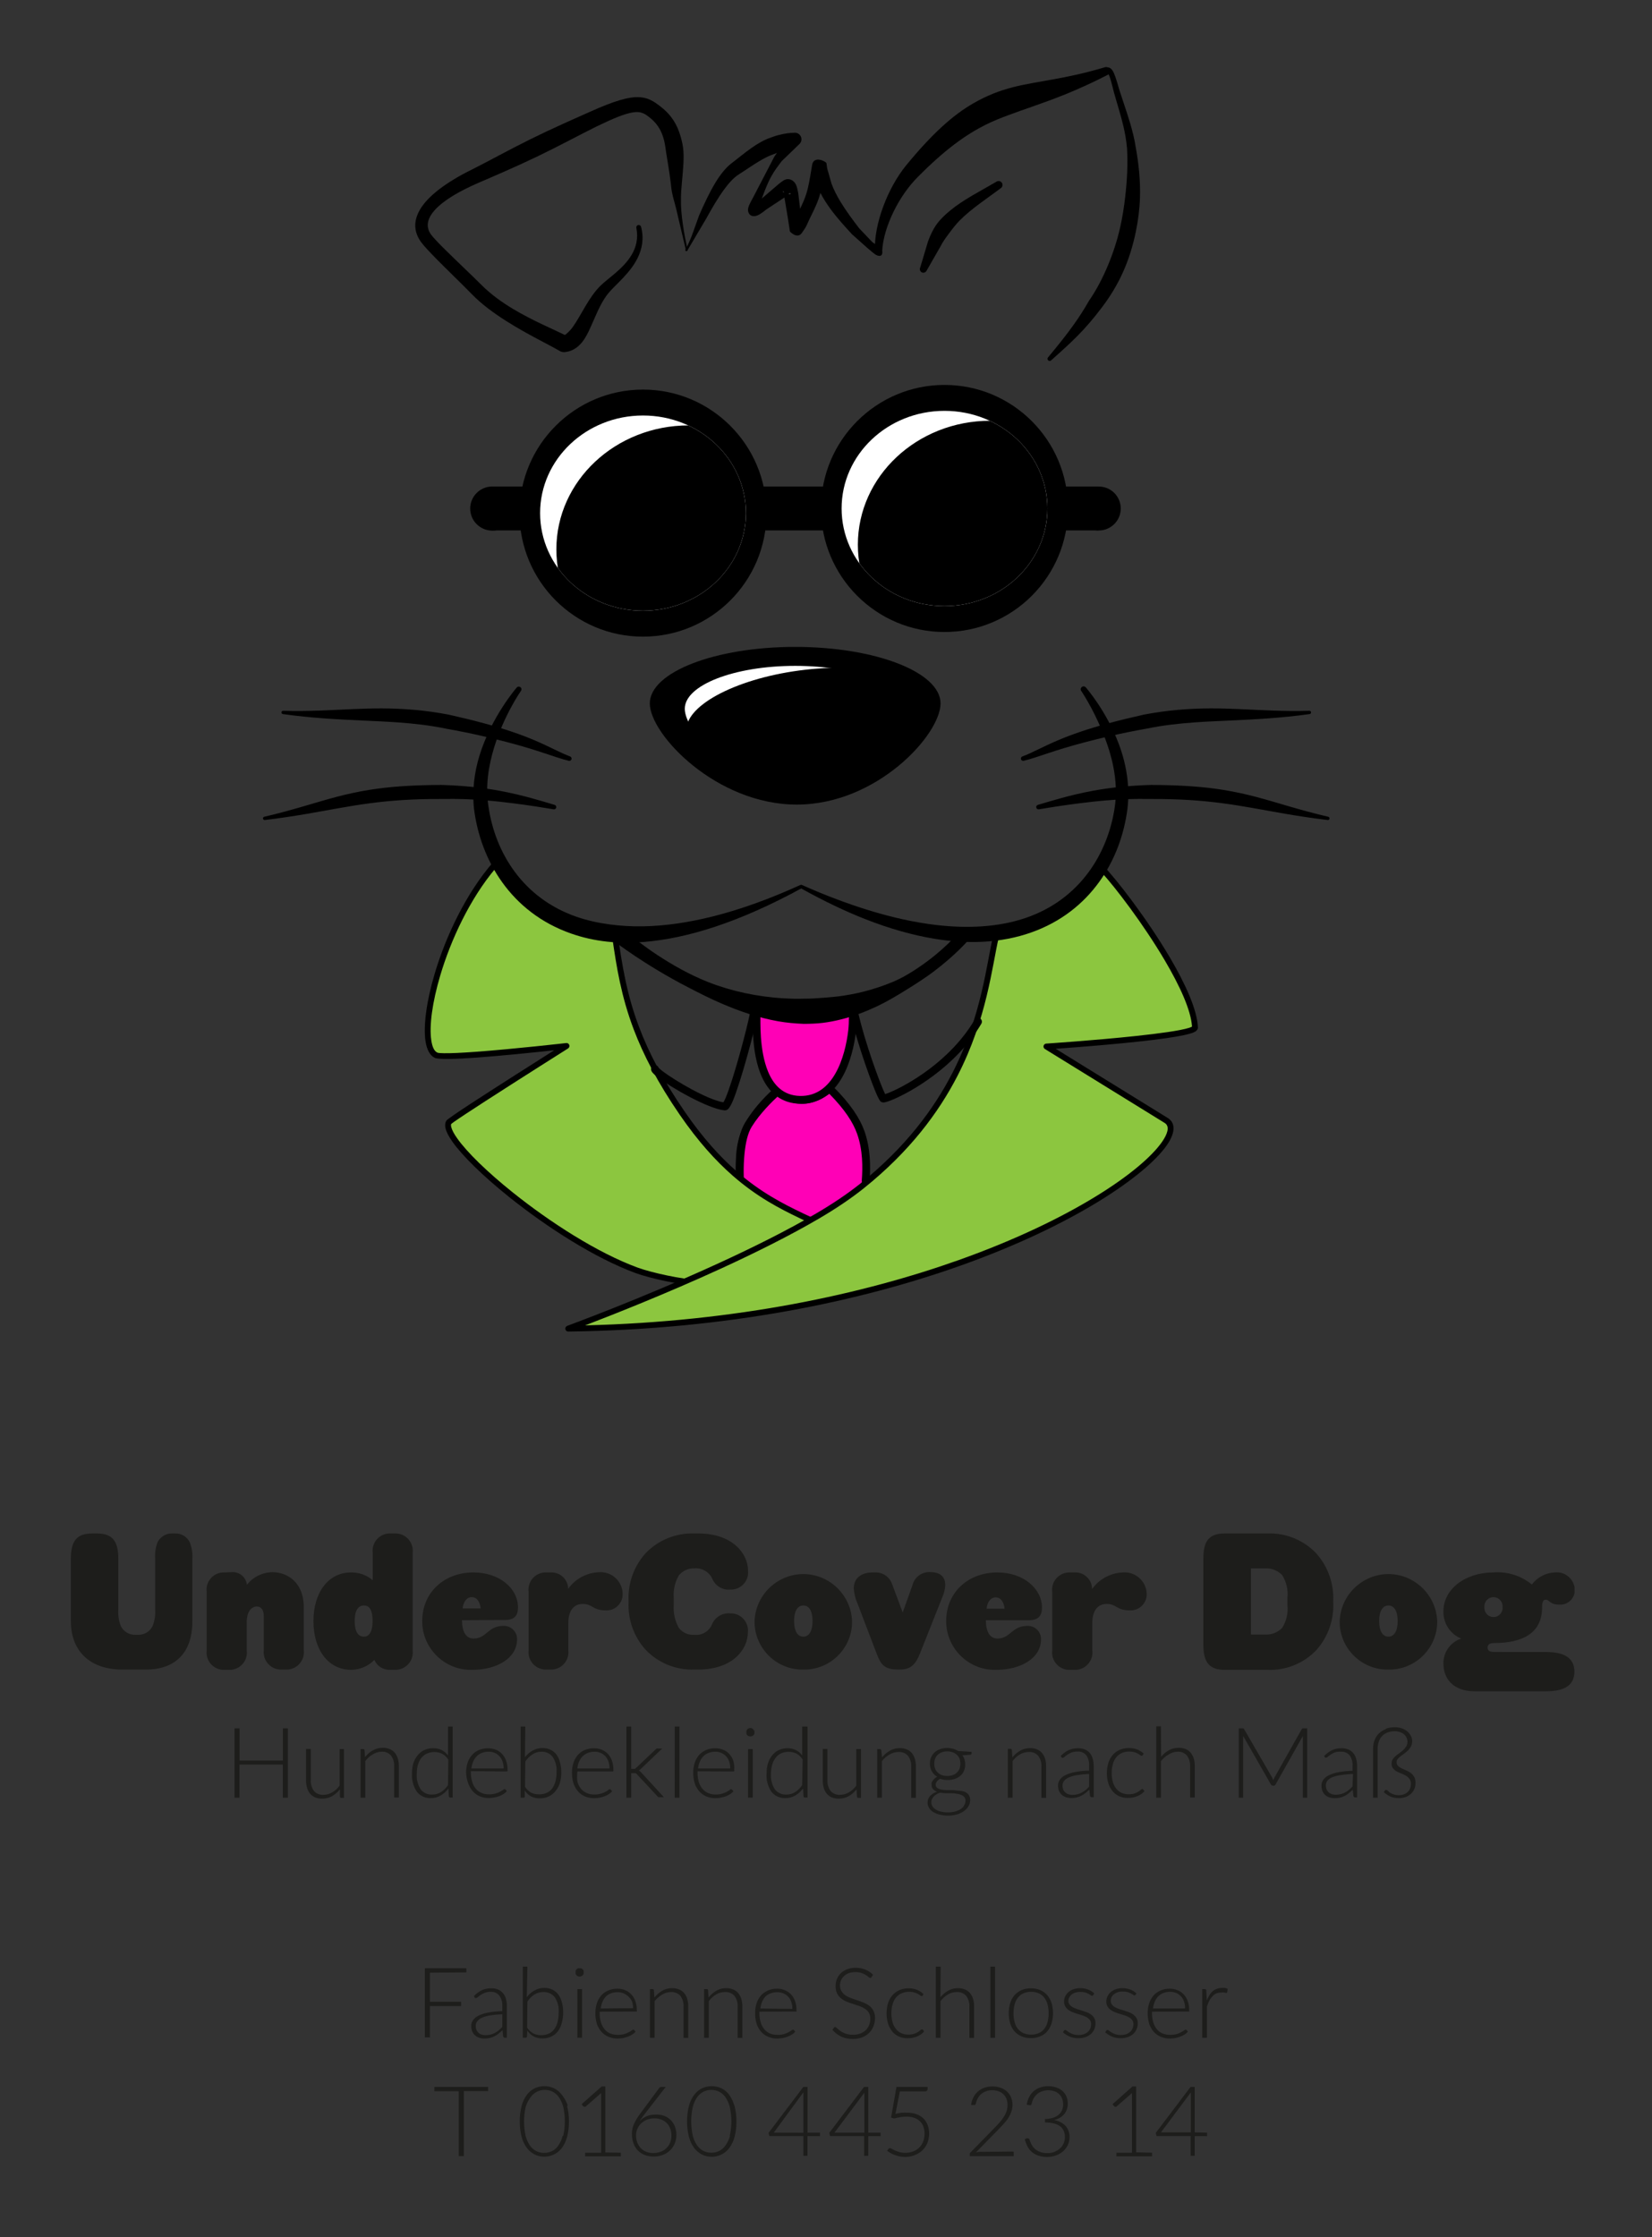 <?xml version="1.0" encoding="UTF-8" standalone="no"?><!DOCTYPE svg PUBLIC "-//W3C//DTD SVG 1.1//EN" "http://www.w3.org/Graphics/SVG/1.1/DTD/svg11.dtd"><svg width="100%" height="100%" viewBox="0 0 212 287" version="1.1" xmlns="http://www.w3.org/2000/svg" xmlns:xlink="http://www.w3.org/1999/xlink" xml:space="preserve" xmlns:serif="http://www.serif.com/" style="fill-rule:evenodd;clip-rule:evenodd;stroke-linejoin:round;stroke-miterlimit:2;"><rect x="0" y="0" width="212" height="287" fill="#333333" stroke="none"/><g id="Ebene8"><g><path d="M99.613,140.027c-1.519,1.404 -2.548,2.635 -3.244,3.767c-1.569,2.553 -1.447,4.604 -1.447,6.999l1.543,1.747l1.179,0.736" style="fill:#ff00b6;"/><path d="M99.274,139.66c-1.561,1.442 -2.616,2.709 -3.331,3.873c-1.628,2.649 -1.521,4.774 -1.521,7.26c0,0.122 0.045,0.239 0.125,0.331l1.543,1.747c0.032,0.036 0.069,0.068 0.11,0.093l1.179,0.736c0.234,0.146 0.542,0.075 0.689,-0.159c0.146,-0.234 0.074,-0.543 -0.16,-0.689l-1.116,-0.697c-0,-0 -1.37,-1.552 -1.37,-1.552c-0.006,-2.223 -0.095,-4.158 1.373,-6.547c0.677,-1.101 1.68,-2.296 3.157,-3.661c0.203,-0.188 0.216,-0.504 0.028,-0.707c-0.187,-0.203 -0.504,-0.215 -0.706,-0.028Z"/><path d="M106.466,139.642c2.286,2.263 3.44,4.067 3.991,5.614c0.775,2.178 0.766,4.503 0.632,6.233l0.915,4.333l-7.681,5.071l-9.379,-5.758l0.024,-3.592c0,0 -0.325,-5.003 1.074,-7.265c1.398,-2.262 3.717,-4.259 3.717,-4.259c-0,-0 1.399,1.04 3.117,1.079c1.981,0.046 3.59,-1.456 3.59,-1.456Z" style="fill:#ff00b6;"/><path d="M106.818,139.286c-0.191,-0.189 -0.497,-0.193 -0.693,-0.01c-0,0 -1.449,1.364 -3.237,1.323c-1.561,-0.036 -2.831,-0.982 -2.831,-0.982c-0.187,-0.139 -0.447,-0.13 -0.624,0.023c-0,-0 -2.38,2.052 -3.817,4.375c-0.593,0.959 -0.906,2.38 -1.054,3.744c-0.201,1.862 -0.105,3.608 -0.094,3.799c0,-0.001 -0.024,3.574 -0.024,3.574c-0.001,0.175 0.089,0.338 0.239,0.429l9.379,5.758c0.165,0.102 0.375,0.098 0.537,-0.009l7.681,-5.071c0.171,-0.113 0.256,-0.32 0.213,-0.521l-0.9,-4.262c0.133,-1.78 0.125,-4.147 -0.665,-6.368c-0.569,-1.597 -1.75,-3.465 -4.11,-5.802Zm-0.388,1.028c2.005,2.042 3.049,3.685 3.556,5.11c0.75,2.106 0.734,4.354 0.604,6.026c-0.003,0.048 -0,0.096 0.01,0.142l0.845,4c-0,-0 -7.131,4.708 -7.131,4.708c-0,0 -8.868,-5.443 -8.868,-5.443c-0,-0 0.022,-3.31 0.022,-3.31c0,-0.012 0,-0.024 -0.001,-0.036c0,-0 -0.114,-1.76 0.09,-3.645c0.13,-1.209 0.384,-2.475 0.91,-3.325c1.071,-1.731 2.696,-3.303 3.341,-3.895c0.555,0.334 1.717,0.921 3.057,0.952c1.572,0.037 2.932,-0.812 3.565,-1.284Z"/><path d="M97.044,129.846c0.264,-0.265 -1.101,11.1 5.616,11.243c6.718,0.143 7.087,-11.163 6.698,-11.555" style="fill:#ff00b6;"/><path d="M108.917,129.77c0.008,0.14 0.071,1.259 -0.061,2.402c-0.193,1.667 -0.668,3.833 -1.669,5.568c-0.945,1.64 -2.37,2.894 -4.516,2.849c-2.187,-0.047 -3.412,-1.429 -4.114,-3.141c-1.136,-2.773 -0.955,-6.399 -0.973,-7.365c-0.004,-0.184 -0.022,-0.307 -0.038,-0.362c-0.036,-0.124 -0.098,-0.197 -0.145,-0.241c-0.1,-0.094 -0.212,-0.132 -0.324,-0.138c-0.114,-0.005 -0.255,0.018 -0.387,0.151c-0.145,0.146 -0.182,0.358 -0.111,0.537c0.002,0.142 0.005,0.508 0.005,0.87c0.001,1.719 0.09,5.112 1.347,7.58c0.893,1.754 2.354,3.058 4.719,3.109c2.555,0.054 4.278,-1.397 5.403,-3.349c1.071,-1.857 1.59,-4.17 1.796,-5.953c0.144,-1.249 0.133,-2.243 0.062,-2.654c-0.042,-0.248 -0.139,-0.391 -0.199,-0.451c-0.194,-0.196 -0.511,-0.197 -0.707,-0.002c-0.16,0.159 -0.189,0.4 -0.088,0.59Zm-11.679,0.537c0.053,-0.021 0.108,-0.055 0.161,-0.108c-0.048,0.047 -0.102,0.083 -0.161,0.108Z"/></g><path d="M78.895,119.877c-6.256,-0.476 -11.292,-3.632 -15.28,-9.09c-7.266,8.316 -10.614,23.169 -7.654,24.58c1.219,0.581 16.739,-1.191 16.739,-1.191c-0,-0 -14.806,9.339 -15.089,9.768c-1.523,2.307 13.319,15.063 24.077,19.012c2.003,0.735 6.13,1.577 7.718,1.577l13.793,-0.523l4.664,-5.696l-4.981,-2.333c-4.379,-2.099 -9.6,-4.848 -15.327,-13.172c-6.688,-9.721 -7.674,-16.107 -8.66,-22.932Z" style="fill:#8cc63f;"/><path d="M79.266,119.824c-0.025,-0.174 -0.168,-0.307 -0.343,-0.321c-3.139,-0.238 -5.964,-1.165 -8.499,-2.73c-2.429,-1.5 -4.59,-3.584 -6.507,-6.208c-0.067,-0.092 -0.172,-0.148 -0.286,-0.153c-0.114,-0.005 -0.224,0.042 -0.299,0.128c-3.511,4.02 -6.12,9.55 -7.555,14.382c-1.054,3.55 -1.471,6.728 -1.169,8.668c0.172,1.102 0.594,1.831 1.191,2.115c0.43,0.205 2.573,0.166 5.216,-0.025c3.458,-0.25 7.801,-0.702 10.11,-0.953c-2.421,1.532 -7.498,4.753 -10.752,6.876c-1.761,1.148 -2.993,2.01 -3.075,2.134c-0.169,0.257 -0.22,0.602 -0.116,1.028c0.11,0.453 0.404,1.026 0.868,1.683c1.302,1.849 3.969,4.446 7.272,7.093c4.826,3.869 11.011,7.849 16.237,9.767c0.969,0.356 2.428,0.737 3.864,1.037c1.582,0.331 3.136,0.563 3.983,0.563c0.004,-0 0.009,-0 0.014,-0.001l13.793,-0.522c0.107,-0.004 0.208,-0.054 0.276,-0.137l4.664,-5.697c0.073,-0.089 0.101,-0.208 0.075,-0.32c-0.025,-0.113 -0.102,-0.208 -0.206,-0.257l-4.979,-2.332c-2.575,-1.234 -5.445,-2.694 -8.538,-5.404c-2.117,-1.854 -4.337,-4.293 -6.641,-7.642c-2.823,-4.103 -4.624,-7.607 -5.835,-10.801c-1.639,-4.321 -2.2,-8.075 -2.763,-11.971Zm-0.7,0.402c0.558,3.844 1.142,7.566 2.762,11.835c1.229,3.241 3.054,6.797 5.918,10.96c2.346,3.411 4.609,5.893 6.764,7.781c3.157,2.765 6.083,4.258 8.71,5.517l4.547,2.13c0,-0 -4.251,5.193 -4.251,5.193c-0,0 -13.617,0.516 -13.617,0.516c-0.816,-0.002 -2.305,-0.23 -3.822,-0.547c-1.397,-0.292 -2.817,-0.661 -3.76,-1.007c-5.159,-1.894 -11.261,-5.829 -16.026,-9.648c-3.235,-2.592 -5.853,-5.129 -7.128,-6.94c-0.395,-0.56 -0.659,-1.042 -0.753,-1.429c-0.04,-0.166 -0.055,-0.306 -0.001,-0.411c0.04,-0.032 0.193,-0.15 0.343,-0.257c0.709,-0.501 2.232,-1.5 4.037,-2.666c4.449,-2.873 10.611,-6.76 10.611,-6.76c0.148,-0.093 0.212,-0.277 0.154,-0.442c-0.058,-0.165 -0.223,-0.268 -0.397,-0.248c0,0 -6.755,0.772 -11.697,1.129c-1.638,0.119 -3.075,0.192 -3.995,0.175c-0.424,-0.008 -0.72,-0.02 -0.843,-0.079c-0.427,-0.203 -0.65,-0.765 -0.773,-1.553c-0.29,-1.867 0.133,-4.923 1.147,-8.34c1.365,-4.597 3.808,-9.84 7.098,-13.748c1.908,2.529 4.048,4.549 6.435,6.024c2.555,1.578 5.394,2.532 8.537,2.815Z"/><path d="M127.857,119.93c-1.456,6.039 -2.078,20.059 -17.236,32.206c-1.565,1.255 -3.496,2.563 -5.681,3.843c-12.425,7.278 -32.021,14.456 -32.021,14.456c52.632,-0.649 81.949,-23.656 76.707,-26.722l-15.34,-9.466c0,-0 19.113,-1.26 19.067,-2.43c-0.219,-5.565 -9.44,-17.856 -11.953,-20.406c-4.936,5.344 -7.808,7.192 -13.543,8.519Z" style="fill:#8cc63f;"/><path d="M127.773,119.564c-0.139,0.032 -0.247,0.14 -0.28,0.278c-0.892,3.696 -1.463,10.399 -5.285,17.823c-2.384,4.63 -6.035,9.542 -11.821,14.179c-0.82,0.657 -1.741,1.328 -2.747,2.003c-0.899,0.603 -1.867,1.209 -2.89,1.808c-3.755,2.2 -8.167,4.39 -12.492,6.375c-9.962,4.571 -19.468,8.053 -19.468,8.053c-0.172,0.063 -0.273,0.24 -0.24,0.42c0.033,0.179 0.191,0.309 0.373,0.307c20.561,-0.254 37.572,-3.912 50.367,-8.464c14.639,-5.207 23.772,-11.604 26.438,-15.42c1.169,-1.674 1.116,-2.935 0.088,-3.536c0.004,0.002 -14.34,-8.85 -14.34,-8.85c2.776,-0.198 9.875,-0.738 14.264,-1.372c1.673,-0.242 2.961,-0.505 3.503,-0.76c0.375,-0.176 0.491,-0.43 0.484,-0.605c-0.088,-2.258 -1.614,-5.607 -3.599,-8.978c-2.967,-5.035 -6.938,-10.132 -8.461,-11.677c-0.071,-0.073 -0.17,-0.113 -0.273,-0.112c-0.102,0.002 -0.2,0.046 -0.269,0.121c-2.264,2.45 -4.087,4.16 -5.959,5.417c-2.153,1.447 -4.369,2.291 -7.393,2.99Zm25.198,12.134c-0.08,0.039 -0.225,0.106 -0.363,0.15c-1.171,0.37 -3.849,0.73 -6.8,1.046c-5.329,0.569 -11.546,0.979 -11.546,0.979c-0.163,0.01 -0.3,0.125 -0.34,0.283c-0.039,0.159 0.029,0.324 0.167,0.41l15.34,9.466c0.003,0.002 0.005,0.004 0.008,0.005c0.376,0.22 0.483,0.591 0.371,1.068c-0.096,0.405 -0.332,0.871 -0.695,1.391c-2.626,3.76 -11.652,10.013 -26.075,15.144c-12.28,4.368 -28.462,7.907 -47.952,8.38c3.33,-1.271 10.289,-4.006 17.485,-7.308c4.348,-1.996 8.783,-4.198 12.558,-6.409c1.037,-0.608 2.017,-1.222 2.929,-1.833c1.025,-0.687 1.963,-1.372 2.798,-2.041c5.884,-4.715 9.595,-9.712 12.019,-14.42c3.782,-7.348 4.422,-13.992 5.294,-17.767l-0,-0c3.012,-0.714 5.243,-1.586 7.415,-3.045c1.837,-1.234 3.631,-2.891 5.82,-5.238c1.662,1.797 5.311,6.55 8.077,11.247c1.872,3.177 3.35,6.323 3.49,8.492Z"/><path d="M92.837,141.409c-2.066,-0.346 -6.227,-2.79 -7.822,-4.006c-0.207,-0.158 -0.422,-0.36 -0.488,-0.423c-0.057,-0.174 -0.208,-0.31 -0.401,-0.339c-0.273,-0.04 -0.528,0.149 -0.568,0.422c-0.015,0.1 -0.007,0.238 0.082,0.396c0.085,0.15 0.349,0.419 0.768,0.739c1.751,1.334 6.438,4.02 8.539,4.235c0.129,0.019 0.289,-0.005 0.452,-0.131c0.158,-0.121 0.406,-0.505 0.657,-1.108c1.017,-2.442 2.781,-8.945 3.241,-11.395c0.051,-0.271 -0.128,-0.533 -0.399,-0.584c-0.271,-0.051 -0.533,0.128 -0.584,0.399c-0.452,2.408 -2.181,8.797 -3.181,11.195c-0.096,0.229 -0.22,0.464 -0.296,0.6Zm0.238,0.032l0,0l0,0Z"/><path d="M113.591,140.354c-0.082,-0.168 -0.194,-0.407 -0.298,-0.655c-0.945,-2.262 -2.847,-7.725 -3.418,-11.047c-0.047,-0.272 -0.306,-0.454 -0.578,-0.408c-0.272,0.047 -0.454,0.306 -0.408,0.578c0.582,3.386 2.518,8.956 3.482,11.263c0.278,0.666 0.509,1.085 0.604,1.181c0.066,0.066 0.205,0.175 0.454,0.157c0.151,-0.011 0.523,-0.112 1.052,-0.33c2.317,-0.952 8.158,-4.176 11.457,-9.775c0.14,-0.238 0.061,-0.545 -0.177,-0.685c-0.238,-0.14 -0.544,-0.061 -0.685,0.177c-3.159,5.363 -8.756,8.446 -10.975,9.358c-0.187,0.077 -0.371,0.141 -0.51,0.186Z"/><path d="M78.834,120.759c0,-0 3.907,3.028 9.464,5.89c1.359,0.701 2.789,1.439 4.315,2.091c2.265,0.97 4.684,1.817 7.235,2.268c1.084,0.192 2.188,0.29 3.302,0.334c0.827,-0.005 1.637,-0.031 2.424,-0.127c0.819,-0.1 1.611,-0.254 2.379,-0.45c1.62,-0.412 3.113,-0.981 4.504,-1.633c1.39,-0.652 2.636,-1.406 3.81,-2.132c1.335,-0.824 2.557,-1.616 3.59,-2.398c2.749,-2.081 4.298,-3.873 4.298,-3.873c0.281,-0.332 0.239,-0.83 -0.093,-1.111c-0.333,-0.281 -0.831,-0.239 -1.112,0.093c0,0 -1.83,2.226 -5.139,4.444c-0.714,0.479 -1.493,0.967 -2.353,1.396c-1.154,0.575 -2.441,1.028 -3.816,1.435c-1.075,0.317 -2.205,0.552 -3.391,0.738c-0.828,0.13 -1.678,0.2 -2.554,0.269c-0.827,0.065 -1.675,0.127 -2.547,0.118c-0.819,0.03 -1.632,0.009 -2.442,-0.036c-3.47,-0.193 -6.848,-0.921 -9.804,-2.084c-1.243,-0.489 -2.406,-1.053 -3.471,-1.632c-4.49,-2.443 -7.329,-5.08 -7.329,-5.08c-0.409,-0.351 -1.025,-0.304 -1.375,0.105c-0.351,0.408 -0.303,1.024 0.105,1.375Z"/><clipPath id="_clip1"><rect id="UCD-text" serif:id="UCD text" x="9.093" y="196.712" width="192.97" height="79.96"/></clipPath><g clip-path="url(#_clip1)"><g id="Ebene_1-2"><path d="M191.703,211.912c-0.55,-0 -0.8,-0.19 -0.8,-0.56c-0,-0.37 0.25,-0.58 0.8,-0.58c3.57,-0 6.19,-1.19 6.19,-4.56c-0,-0.82 0.19,-1 0.46,-1c0.53,-0 0.48,0.63 1.77,0.63c0.04,0.002 0.081,0.004 0.122,0.004c1.015,-0 1.85,-0.836 1.85,-1.85c-0,-0.028 -0.001,-0.056 -0.002,-0.084c-0.052,-1.23 -1.077,-2.214 -2.308,-2.214c-0.084,-0 -0.169,0.004 -0.252,0.014c-1.166,0.046 -2.251,0.616 -2.95,1.55c-1.382,-1.133 -3.149,-1.689 -4.93,-1.55c-3.54,-0 -6.42,2.08 -6.42,5c-0.036,1.519 0.874,2.912 2.28,3.49c-1.378,0.447 -2.307,1.751 -2.28,3.2c-0,2 1.33,3.56 4,3.56l9.17,-0c2.25,-0 3.64,-0.7 3.64,-2.52c-0,-1.82 -1.39,-2.52 -3.64,-2.52l-6.7,-0.01Zm-1.21,-5.75c-0.004,-0.036 -0.005,-0.072 -0.005,-0.109c-0,-0.641 0.528,-1.17 1.17,-1.17c0.642,0 1.17,0.529 1.17,1.17c-0,0.037 -0.002,0.073 -0.005,0.109c0.003,0.035 0.005,0.071 0.005,0.108c-0,0.641 -0.528,1.17 -1.17,1.17c-0.642,-0 -1.17,-0.529 -1.17,-1.17c-0,-0.037 0.001,-0.073 0.005,-0.108m-12.32,3.79c-0.75,-0 -1.19,-0.75 -1.19,-2c-0,-1.25 0.44,-2 1.19,-2c0.75,-0 1.19,0.75 1.19,2c-0,1.25 -0.44,2 -1.19,2m-0,4.22c0.047,0.001 0.094,0.001 0.141,0.001c3.357,0 6.12,-2.763 6.12,-6.12c-0,-0.04 -0,-0.081 -0.001,-0.121c-0.134,-3.338 -2.915,-6.01 -6.255,-6.01c-3.34,-0 -6.122,2.672 -6.255,6.01c-0.001,0.043 -0.002,0.087 -0.002,0.131c0,3.352 2.758,6.11 6.11,6.11c0.047,0 0.095,-0 0.142,-0.001m-20.96,-17.46c-2,-0 -2.79,0.87 -2.79,3.25l-0,11c-0,2.37 0.83,3.25 2.79,3.25l5.48,-0c2.341,0.086 4.611,-0.836 6.23,-2.53c1.502,-1.685 2.282,-3.896 2.17,-6.15l-0,-0.19c0.09,-2.247 -0.704,-4.442 -2.21,-6.11c-1.613,-1.678 -3.864,-2.595 -6.19,-2.52l-5.48,-0Zm8,9.19c0.114,1.025 -0.126,2.059 -0.68,2.93c-0.583,0.595 -1.399,0.906 -2.23,0.85l-1.77,-0l-0,-8.49l1.77,-0c0.831,-0.053 1.645,0.257 2.23,0.85c0.553,0.874 0.793,1.911 0.68,2.94l-0,0.92Zm-27.93,-4.19c-0.02,-0.001 -0.04,-0.001 -0.059,-0.001c-1.213,-0 -2.21,0.997 -2.21,2.21c-0,0.097 0.006,0.194 0.019,0.291l-0,7.5c-0.013,0.096 -0.019,0.193 -0.019,0.29c-0,1.213 0.997,2.21 2.21,2.21c0.019,0 0.039,0 0.059,-0l0.63,-0c0.019,0 0.038,0 0.058,0c1.217,0 2.22,-1.002 2.22,-2.22c-0,-0.094 -0.006,-0.187 -0.018,-0.28l-0,-3.51c-0,-1.79 0.87,-2.45 1.84,-2.45c1.31,-0 1.23,0.83 3,0.83c0.028,0.001 0.056,0.001 0.084,0.001c1.13,0 2.06,-0.93 2.06,-2.06c-0,-0.044 -0.001,-0.088 -0.004,-0.131c-0.075,-1.498 -1.327,-2.69 -2.827,-2.69c-0.078,-0 -0.156,0.003 -0.233,0.01c-1.574,0.061 -3.034,0.848 -3.95,2.13c-0,-0.001 -0,-0.002 -0,-0.003c-0,-1.168 -0.962,-2.13 -2.13,-2.13c-0.034,0 -0.067,0.001 -0.1,0.003l-0.63,-0Zm-5.27,6.13c1.22,-0 1.7,-0.53 1.7,-1.62c-0,-2.43 -2.38,-4.51 -5.72,-4.51c-3.76,-0 -6.57,2.57 -6.57,6.23c-0,0.015 -0,0.031 -0,0.047c-0,3.412 2.807,6.22 6.22,6.22c0.1,-0 0.2,-0.003 0.3,-0.007c2.91,-0 5.65,-1.41 5.65,-3.91c0,-0.015 0,-0.03 0,-0.044c0,-0.922 -0.758,-1.68 -1.68,-1.68c-0.037,-0 -0.073,0.001 -0.11,0.004c-1.94,-0 -2.14,1.62 -3.79,1.62c-1,-0 -1.48,-0.87 -1.5,-2.35l5.5,-0Zm-5.4,-1.48c0.07,-0.8 0.48,-1.45 1.16,-1.45c0.68,-0 1.07,0.65 1.14,1.45l-2.3,-0Zm-10.77,0.49l-1.36,-3.64c-0.313,-0.926 -1.204,-1.539 -2.18,-1.5l-0.29,-0c-1.5,-0 -2.45,0.73 -2.45,2.06c0.046,0.692 0.219,1.37 0.51,2l2.47,6.47c0.49,1.29 1,1.92 2.62,1.92l0.39,-0c1.41,-0 2,-0.78 2.52,-2.09l2.84,-7.15c0.23,-0.504 0.362,-1.047 0.39,-1.6c-0,-0.49 -0.15,-1.65 -1.9,-1.65c-1.073,-0.08 -2.055,0.635 -2.31,1.68l-1.25,3.5Zm-12.75,3.1c-0.76,-0 -1.19,-0.75 -1.19,-2c-0,-1.25 0.43,-2 1.19,-2c0.76,-0 1.18,0.75 1.18,2c-0,1.25 -0.43,2 -1.18,2m-0,4.22c0.047,0.001 0.094,0.001 0.141,0.001c3.352,0 6.11,-2.758 6.11,-6.11c0,-0.044 -0,-0.088 -0.001,-0.131c-0.134,-3.338 -2.915,-6.01 -6.255,-6.01c-3.34,-0 -6.122,2.672 -6.255,6.01c-0.001,0.04 -0.001,0.081 -0.001,0.121c-0,3.357 2.762,6.12 6.12,6.12c0.047,0 0.094,-0 0.141,-0.001m-13.5,-0c4.46,-0 6.38,-2.62 6.38,-4.76c0.009,-0.084 0.014,-0.168 0.014,-0.252c0,-1.207 -0.993,-2.2 -2.2,-2.2c-0.025,0 -0.049,0.001 -0.074,0.002c-1.011,-0.096 -1.971,0.488 -2.35,1.43c-0.379,0.892 -1.307,1.432 -2.27,1.32c-0.781,0.064 -1.541,-0.286 -2,-0.92c-0.478,-0.874 -0.697,-1.867 -0.63,-2.86l-0,-0.95c-0.08,-0.995 0.139,-1.992 0.63,-2.86c0.481,-0.61 1.224,-0.955 2,-0.93c0.958,-0.09 1.877,0.425 2.3,1.29c0.371,0.948 1.337,1.535 2.35,1.43c0.025,0 0.05,0.001 0.075,0.001c1.202,-0 2.19,-0.989 2.19,-2.19c0,-0.088 -0.005,-0.175 -0.015,-0.261c-0,-2.08 -1.9,-4.75 -6.4,-4.75l-0.5,-0c-2.338,-0.076 -4.603,0.84 -6.23,2.52c-1.508,1.667 -2.299,3.864 -2.2,6.11l-0,0.19c-0.103,2.246 0.688,4.444 2.2,6.11c1.621,1.689 3.889,2.61 6.23,2.53l0.5,-0Zm-19.5,-12.46c-0.023,-0.001 -0.046,-0.002 -0.069,-0.002c-1.213,0 -2.21,0.998 -2.21,2.21c-0,0.098 0.006,0.195 0.019,0.292l-0,7.5c-0.009,0.079 -0.013,0.16 -0.013,0.24c-0,1.218 1.002,2.22 2.22,2.22c0.017,0 0.035,-0 0.053,-0l0.63,-0c0.004,-0 0.009,-0 0.014,-0c1.212,-0 2.21,-0.998 2.21,-2.21c-0,-0.084 -0.005,-0.167 -0.014,-0.25l-0,-3.51c-0,-1.79 0.87,-2.45 1.84,-2.45c1.31,-0 1.24,0.83 3,0.83c0.024,0 0.049,0.001 0.074,0.001c1.13,-0 2.06,-0.93 2.06,-2.06c-0,-0.044 -0.001,-0.088 -0.004,-0.131c-0.056,-1.507 -1.311,-2.716 -2.818,-2.716c-0.061,-0 -0.122,0.002 -0.182,0.006c-1.589,0.046 -3.068,0.835 -3.99,2.13c-0.015,-1.158 -0.972,-2.103 -2.13,-2.103c-0.033,0 -0.067,0.001 -0.1,0.003l-0.59,-0Zm-5.31,6.1c1.21,-0 1.69,-0.53 1.69,-1.62c-0,-2.43 -2.38,-4.48 -5.72,-4.48c-3.75,-0 -6.57,2.57 -6.57,6.23c-0,0.015 -0,0.031 -0,0.047c-0,3.412 2.807,6.22 6.22,6.22c0.103,0 0.206,-0.002 0.31,-0.007c2.9,-0 5.64,-1.41 5.64,-3.91c0,-0.015 0,-0.03 0,-0.044c0,-0.922 -0.758,-1.68 -1.68,-1.68c-0.037,-0 -0.073,0.001 -0.11,0.004c-1.94,-0 -2.13,1.62 -3.78,1.62c-1,-0 -1.48,-0.87 -1.5,-2.35l5.5,-0.03Zm-5.41,-1.48c0.07,-0.8 0.49,-1.45 1.17,-1.45c0.68,-0 1.06,0.65 1.14,1.45l-2.31,-0Zm-9.28,-9.62c-0.023,-0.001 -0.046,-0.002 -0.069,-0.002c-1.213,0 -2.21,0.998 -2.21,2.21c-0,0.098 0.006,0.195 0.019,0.292l-0,3.5c-0.777,-0.662 -1.77,-1.018 -2.79,-1c-2.9,-0 -4.82,2.57 -4.82,6.25c-0,3.68 1.92,6.24 4.82,6.24c1.13,0.002 2.214,-0.457 3,-1.27c0.336,0.796 1.136,1.304 2,1.27l0.63,-0c0.029,0.001 0.058,0.001 0.088,0.001c1.212,0 2.21,-0.997 2.21,-2.21c-0,-0.094 -0.006,-0.188 -0.018,-0.281l-0,-12.5c0.013,-0.097 0.019,-0.194 0.019,-0.291c-0,-1.213 -0.998,-2.21 -2.21,-2.21c-0.02,-0 -0.04,-0 -0.059,0.001l-0.61,-0Zm-3.39,13.24c-0.75,-0 -1.19,-0.66 -1.19,-2c-0,-1.34 0.44,-2 1.19,-2c0.75,-0 1.11,0.65 1.11,2c-0,1.35 -0.43,2 -1.11,2m-17.92,-8.24c-0.023,-0.001 -0.046,-0.002 -0.069,-0.002c-1.213,0 -2.21,0.998 -2.21,2.21c-0,0.098 0.006,0.195 0.019,0.292l-0,7.5c-0.012,0.093 -0.018,0.186 -0.018,0.28c-0,1.218 1.002,2.22 2.22,2.22c0.019,0 0.038,0 0.058,-0l0.63,-0c0.019,0 0.039,0 0.059,0c1.212,0 2.21,-0.997 2.21,-2.21c-0,-0.097 -0.006,-0.194 -0.019,-0.29l-0,-3.63c-0,-1.41 0.66,-2 1.29,-2c0.63,-0 0.9,0.53 0.9,1.28l-0,4.35c-0.01,0.083 -0.014,0.166 -0.014,0.25c-0,1.212 0.997,2.21 2.21,2.21c0.014,-0 0.029,-0 0.044,-0l0.63,-0c0.021,0 0.043,0 0.064,0c1.212,0 2.21,-0.997 2.21,-2.21c0,-0.083 -0.005,-0.167 -0.014,-0.25l-0,-5.52c-0,-3.25 -2.15,-4.51 -4,-4.51c-1.289,0.007 -2.506,0.604 -3.3,1.62c-0.092,-0.922 -0.876,-1.631 -1.801,-1.631c-0.067,-0 -0.133,0.003 -0.199,0.011l-0.9,0.03Zm-19.69,6.25c-0,4 2.64,6.21 6.57,6.21l3.1,-0c3.47,-0 5.92,-1.92 5.92,-6.16l-0,-8c0.051,-0.729 -0.059,-1.459 -0.32,-2.14c-0.334,-0.721 -1.066,-1.178 -1.86,-1.16l-0.41,-0c-0.783,-0.016 -1.509,0.415 -1.87,1.11c-0.258,0.682 -0.364,1.412 -0.31,2.14l-0,6.47c0.051,0.728 -0.059,1.458 -0.32,2.14c-0.337,0.706 -1.058,1.153 -1.84,1.14l-0.39,-0c-0.793,0.025 -1.529,-0.424 -1.87,-1.14c-0.258,-0.683 -0.364,-1.413 -0.31,-2.14l-0,-6.47c-0,-2.38 -0.83,-3.25 -2.79,-3.25l-0.51,-0c-1.97,-0 -2.79,0.87 -2.79,3.25l-0,8Z" style="fill:#1d1d1b;fill-rule:nonzero;"/><path d="M177.863,221.812c-0.328,0.112 -0.628,0.292 -0.88,0.53c-0.252,0.236 -0.447,0.527 -0.57,0.85c-0.144,0.362 -0.215,0.749 -0.21,1.14l-0,6.28l0.59,-0l-0,-6.27c-0.006,-0.341 0.052,-0.68 0.17,-1c0.101,-0.269 0.262,-0.512 0.47,-0.71c0.197,-0.186 0.432,-0.326 0.69,-0.41c0.266,-0.094 0.547,-0.141 0.83,-0.14c0.266,-0.006 0.532,0.041 0.78,0.14c0.196,0.069 0.374,0.181 0.52,0.33c0.391,0.38 0.482,0.98 0.22,1.46c-0.104,0.174 -0.232,0.332 -0.38,0.47c-0.154,0.144 -0.318,0.277 -0.49,0.4c-0.171,0.112 -0.335,0.236 -0.49,0.37c-0.148,0.119 -0.276,0.261 -0.38,0.42c-0.101,0.162 -0.153,0.349 -0.15,0.54c-0.013,0.224 0.051,0.446 0.18,0.63c0.13,0.155 0.285,0.287 0.46,0.39c0.193,0.103 0.394,0.194 0.6,0.27c0.205,0.075 0.402,0.168 0.59,0.28c0.182,0.104 0.339,0.247 0.46,0.42c0.136,0.195 0.203,0.431 0.19,0.67c-0.002,0.187 -0.035,0.373 -0.1,0.55c-0.067,0.172 -0.173,0.326 -0.31,0.45c-0.136,0.133 -0.3,0.236 -0.48,0.3c-0.211,0.08 -0.435,0.117 -0.66,0.11c-0.228,0.007 -0.455,-0.027 -0.67,-0.1c-0.164,-0.053 -0.322,-0.123 -0.47,-0.21c-0.101,-0.079 -0.194,-0.166 -0.28,-0.26c-0.048,-0.057 -0.116,-0.093 -0.19,-0.1l-0.11,-0c-0.029,0.024 -0.056,0.05 -0.08,0.08l-0.13,0.21c0.245,0.227 0.525,0.412 0.83,0.55c0.343,0.149 0.715,0.22 1.09,0.21c0.299,0.006 0.597,-0.042 0.88,-0.14c0.247,-0.089 0.475,-0.224 0.67,-0.4c0.191,-0.168 0.341,-0.377 0.44,-0.61c0.11,-0.249 0.165,-0.519 0.16,-0.79c0,-0.214 -0.033,-0.427 -0.1,-0.63c-0.067,-0.162 -0.162,-0.311 -0.28,-0.44c-0.113,-0.126 -0.245,-0.234 -0.39,-0.32c-0.144,-0.089 -0.294,-0.166 -0.45,-0.23l-0.44,-0.2c-0.138,-0.054 -0.269,-0.125 -0.39,-0.21c-0.114,-0.066 -0.21,-0.159 -0.28,-0.27c-0.072,-0.11 -0.107,-0.24 -0.1,-0.37c-0.002,-0.154 0.051,-0.303 0.15,-0.42c0.108,-0.132 0.233,-0.249 0.37,-0.35c0.15,-0.12 0.31,-0.23 0.48,-0.35c0.171,-0.12 0.332,-0.254 0.48,-0.4c0.148,-0.151 0.273,-0.323 0.37,-0.51c0.2,-0.414 0.2,-0.897 -0,-1.31c-0.107,-0.213 -0.253,-0.403 -0.43,-0.56c-0.203,-0.181 -0.437,-0.324 -0.69,-0.42c-0.321,-0.115 -0.66,-0.169 -1,-0.16c-0.378,-0.001 -0.754,0.063 -1.11,0.19m-7.85,3.63l0.08,0.08c0.036,0.01 0.074,0.01 0.11,-0c0.09,-0.013 0.172,-0.06 0.23,-0.13l0.36,-0.27c0.171,-0.11 0.352,-0.204 0.54,-0.28c0.253,-0.075 0.517,-0.102 0.78,-0.08c0.418,-0.031 0.827,0.14 1.1,0.46c0.274,0.391 0.408,0.863 0.38,1.34l-0,0.65c-0.611,0.004 -1.22,0.064 -1.82,0.18c-0.43,0.074 -0.848,0.208 -1.24,0.4c-0.285,0.13 -0.53,0.334 -0.71,0.59c-0.146,0.215 -0.223,0.47 -0.22,0.73c-0.01,0.25 0.038,0.5 0.14,0.73c0.085,0.191 0.212,0.362 0.37,0.5c0.159,0.131 0.342,0.229 0.54,0.29c0.201,0.059 0.41,0.09 0.62,0.09c0.235,0.004 0.47,-0.02 0.7,-0.07c0.208,-0.049 0.409,-0.123 0.6,-0.22c0.189,-0.093 0.366,-0.208 0.53,-0.34c0.18,-0.139 0.35,-0.289 0.51,-0.45l0.09,0.81c0.024,0.105 0.122,0.177 0.23,0.17l0.24,-0l-0,-4.02c0.006,-0.322 -0.038,-0.642 -0.13,-0.95c-0.07,-0.264 -0.196,-0.51 -0.37,-0.72c-0.166,-0.202 -0.379,-0.36 -0.62,-0.46c-0.281,-0.109 -0.579,-0.163 -0.88,-0.16c-0.42,-0.003 -0.836,0.082 -1.22,0.25c-0.373,0.188 -0.711,0.438 -1,0.74l0.06,0.14Zm3.57,3.78c-0.143,0.151 -0.293,0.294 -0.45,0.43c-0.15,0.124 -0.31,0.235 -0.48,0.33c-0.18,0.098 -0.371,0.172 -0.57,0.22c-0.22,0.053 -0.445,0.08 -0.67,0.08c-0.16,0.001 -0.318,-0.022 -0.47,-0.07c-0.146,-0.048 -0.282,-0.122 -0.4,-0.22c-0.118,-0.101 -0.21,-0.228 -0.27,-0.37c-0.076,-0.174 -0.114,-0.361 -0.11,-0.55c0.002,-0.213 0.072,-0.42 0.2,-0.59c0.17,-0.195 0.382,-0.349 0.62,-0.45c0.363,-0.138 0.743,-0.229 1.13,-0.27c0.509,-0.084 1.024,-0.134 1.54,-0.15l-0.07,1.61Zm-5.81,-7.46l-0.59,-0c-0.044,0.024 -0.082,0.058 -0.11,0.1l-3.48,6.17l-0.18,0.38c-0.037,-0.13 -0.091,-0.255 -0.16,-0.37l-3.58,-6.18c-0.025,-0.041 -0.06,-0.075 -0.1,-0.1l-0.58,-0l-0,8.9l0.56,-0l-0,-7.56c0.01,-0.12 0.01,-0.241 -0,-0.36l3.56,6.22c0.046,0.096 0.143,0.158 0.25,0.16l0.1,-0c0.107,-0.002 0.204,-0.064 0.25,-0.16l3.5,-6.21c-0.01,0.116 -0.01,0.233 -0,0.35l-0,7.56l0.56,-0l-0,-8.9Zm-18.77,-0.26l-0.6,-0l-0,9.16l0.6,-0l-0,-4.69c0.267,-0.356 0.608,-0.649 1,-0.86c0.331,-0.216 0.715,-0.338 1.11,-0.35c0.466,-0.039 0.923,0.147 1.23,0.5c0.284,0.398 0.425,0.881 0.4,1.37l-0,4l0.6,-0l-0,-4c0.008,-0.338 -0.036,-0.676 -0.13,-1c-0.083,-0.269 -0.216,-0.52 -0.39,-0.74c-0.177,-0.206 -0.4,-0.367 -0.65,-0.47c-0.29,-0.115 -0.599,-0.169 -0.91,-0.16c-0.433,-0.004 -0.86,0.103 -1.24,0.31c-0.382,0.216 -0.721,0.5 -1,0.84l-0.02,-3.91Zm-2.21,3.51c-0.237,-0.228 -0.516,-0.408 -0.82,-0.53c-0.344,-0.135 -0.711,-0.199 -1.08,-0.19c-0.413,-0.008 -0.822,0.074 -1.2,0.24c-0.344,0.147 -0.649,0.373 -0.89,0.66c-0.246,0.295 -0.433,0.634 -0.55,1c-0.128,0.424 -0.192,0.866 -0.19,1.31c-0.006,0.457 0.062,0.913 0.2,1.35c0.119,0.364 0.305,0.704 0.55,1c0.235,0.267 0.525,0.482 0.85,0.63c0.345,0.143 0.716,0.214 1.09,0.21c0.224,0 0.449,-0.02 0.67,-0.06c0.205,-0.044 0.406,-0.108 0.6,-0.19c0.177,-0.074 0.345,-0.168 0.5,-0.28c0.134,-0.102 0.255,-0.219 0.36,-0.35l-0.16,-0.2c-0.026,-0.042 -0.071,-0.068 -0.12,-0.07c-0.074,0.015 -0.14,0.053 -0.19,0.11c-0.095,0.087 -0.199,0.164 -0.31,0.23c-0.158,0.097 -0.325,0.178 -0.5,0.24c-0.246,0.074 -0.503,0.108 -0.76,0.1c-0.306,0.003 -0.61,-0.059 -0.89,-0.18c-0.265,-0.121 -0.498,-0.303 -0.68,-0.53c-0.203,-0.255 -0.353,-0.547 -0.44,-0.86c-0.107,-0.378 -0.157,-0.769 -0.15,-1.16c-0.005,-0.386 0.045,-0.77 0.15,-1.14c0.082,-0.317 0.228,-0.613 0.43,-0.87c0.19,-0.237 0.433,-0.426 0.71,-0.55c0.298,-0.133 0.623,-0.198 0.95,-0.19c0.226,-0.003 0.451,0.024 0.67,0.08c0.156,0.048 0.307,0.111 0.45,0.19l0.29,0.18c0.045,0.047 0.105,0.078 0.17,0.09l0.08,-0l0.06,-0.05l0.15,-0.22Zm-10.57,0.45l0.07,0.08c0.039,0.011 0.081,0.011 0.12,-0c0.09,-0.013 0.172,-0.06 0.23,-0.13c0.114,-0.098 0.234,-0.189 0.36,-0.27c0.166,-0.112 0.344,-0.206 0.53,-0.28c0.247,-0.086 0.508,-0.127 0.77,-0.12c0.421,-0.031 0.833,0.14 1.11,0.46c0.27,0.392 0.401,0.864 0.37,1.34l-0,0.65c-0.608,0.004 -1.214,0.065 -1.81,0.18c-0.431,0.072 -0.848,0.207 -1.24,0.4c-0.285,0.13 -0.53,0.334 -0.71,0.59c-0.149,0.214 -0.229,0.469 -0.23,0.73c-0.005,0.25 0.043,0.499 0.14,0.73c0.089,0.192 0.219,0.362 0.38,0.5c0.159,0.131 0.342,0.229 0.54,0.29c0.201,0.06 0.41,0.091 0.62,0.09c0.451,0.014 0.898,-0.086 1.3,-0.29c0.189,-0.093 0.366,-0.208 0.53,-0.34c0.18,-0.139 0.35,-0.289 0.51,-0.45l0.09,0.81c0.02,0.107 0.121,0.182 0.23,0.17l0.24,-0l-0,-4c0.001,-0.322 -0.043,-0.641 -0.13,-0.95c-0.073,-0.263 -0.199,-0.508 -0.37,-0.72c-0.172,-0.2 -0.388,-0.358 -0.63,-0.46c-0.281,-0.11 -0.579,-0.164 -0.88,-0.16c-0.42,-0.003 -0.836,0.082 -1.22,0.25c-0.371,0.191 -0.709,0.441 -1,0.74l0.08,0.16Zm3.56,3.78c-0.137,0.153 -0.284,0.297 -0.44,0.43c-0.153,0.124 -0.317,0.235 -0.49,0.33c-0.175,0.099 -0.364,0.173 -0.56,0.22c-0.22,0.053 -0.445,0.079 -0.67,0.08c-0.16,0.001 -0.318,-0.022 -0.47,-0.07c-0.147,-0.045 -0.284,-0.12 -0.4,-0.22c-0.121,-0.1 -0.217,-0.227 -0.28,-0.37c-0.072,-0.175 -0.107,-0.362 -0.1,-0.55c0.002,-0.213 0.072,-0.42 0.2,-0.59c0.168,-0.198 0.38,-0.352 0.62,-0.45c0.34,-0.14 0.696,-0.237 1.06,-0.29c0.506,-0.083 1.017,-0.133 1.53,-0.15l-0,1.63Zm-9.91,-4.69c-0.005,-0.09 -0.08,-0.161 -0.17,-0.161c-0.003,0 -0.007,0 -0.01,0.001l-0.34,-0l-0,6.27l0.61,-0l-0,-4.69c0.248,-0.351 0.568,-0.644 0.94,-0.86c0.344,-0.207 0.738,-0.315 1.14,-0.31c0.463,-0.039 0.917,0.147 1.22,0.5c0.288,0.396 0.43,0.88 0.4,1.37l-0,4l0.6,-0l-0,-4c0.008,-0.338 -0.036,-0.676 -0.13,-1c-0.077,-0.272 -0.21,-0.524 -0.39,-0.74c-0.175,-0.208 -0.398,-0.37 -0.65,-0.47c-0.286,-0.114 -0.593,-0.168 -0.9,-0.16c-0.442,-0.007 -0.878,0.107 -1.26,0.33c-0.386,0.219 -0.726,0.511 -1,0.86l-0.06,-0.94Zm-6.9,0.12c-0.195,-0.127 -0.407,-0.224 -0.63,-0.29c-0.248,-0.066 -0.504,-0.1 -0.76,-0.1c-0.31,-0.004 -0.618,0.046 -0.91,0.15c-0.263,0.086 -0.504,0.225 -0.71,0.41c-0.194,0.175 -0.347,0.39 -0.45,0.63c-0.112,0.255 -0.166,0.531 -0.16,0.81c-0.012,0.35 0.075,0.696 0.25,1c0.163,0.288 0.402,0.526 0.69,0.69c-0.118,0.061 -0.228,0.135 -0.33,0.22c-0.09,0.08 -0.171,0.17 -0.24,0.27c-0.065,0.084 -0.115,0.179 -0.15,0.28c-0.013,0.092 -0.013,0.187 -0,0.28c-0.014,0.201 0.055,0.399 0.19,0.55c0.141,0.142 0.311,0.251 0.5,0.32c-0.338,0.106 -0.644,0.295 -0.89,0.55c-0.21,0.233 -0.324,0.536 -0.32,0.85c-0.005,0.225 0.054,0.446 0.17,0.64c0.123,0.213 0.294,0.395 0.5,0.53c0.256,0.162 0.536,0.284 0.83,0.36c0.379,0.097 0.769,0.144 1.16,0.14c0.393,0.004 0.784,-0.054 1.16,-0.17c0.319,-0.097 0.62,-0.245 0.89,-0.44c0.229,-0.168 0.42,-0.383 0.56,-0.63c0.129,-0.23 0.197,-0.488 0.2,-0.75c0.009,-0.238 -0.058,-0.473 -0.19,-0.67c-0.133,-0.176 -0.309,-0.314 -0.51,-0.4c-0.23,-0.079 -0.468,-0.126 -0.71,-0.14c-0.26,-0 -0.53,-0.06 -0.81,-0.07l-0.81,-0c-0.239,-0.009 -0.476,-0.036 -0.71,-0.08c-0.181,-0.031 -0.352,-0.103 -0.5,-0.21c-0.131,-0.099 -0.203,-0.257 -0.19,-0.42c0.006,-0.146 0.059,-0.286 0.15,-0.4c0.114,-0.145 0.257,-0.264 0.42,-0.35c0.32,0.115 0.659,0.169 1,0.16c0.309,0.003 0.617,-0.048 0.91,-0.15c0.258,-0.085 0.496,-0.221 0.7,-0.4c0.199,-0.17 0.354,-0.387 0.45,-0.63c0.112,-0.259 0.167,-0.539 0.16,-0.82c0.001,-0.217 -0.03,-0.433 -0.09,-0.64c-0.06,-0.191 -0.151,-0.37 -0.27,-0.53l1,-0.07c0.12,-0 0.18,-0.08 0.18,-0.17l-0,-0.2l-1.73,-0.11Zm0.77,7c-0.12,0.189 -0.28,0.35 -0.47,0.47c-0.224,0.135 -0.467,0.236 -0.72,0.3c-0.292,0.07 -0.591,0.104 -0.89,0.1c-0.307,0.005 -0.612,-0.029 -0.91,-0.1c-0.235,-0.05 -0.458,-0.142 -0.66,-0.27c-0.17,-0.102 -0.314,-0.243 -0.42,-0.41c-0.092,-0.155 -0.14,-0.331 -0.14,-0.51c0.001,-0.138 0.028,-0.273 0.08,-0.4c0.06,-0.124 0.137,-0.239 0.23,-0.34c0.1,-0.109 0.214,-0.203 0.34,-0.28c0.14,-0.082 0.288,-0.153 0.44,-0.21c0.22,-0 0.45,0.06 0.7,0.07l0.74,-0c0.24,-0 0.47,-0 0.7,0.06c0.202,0.016 0.401,0.063 0.59,0.14c0.158,0.057 0.299,0.153 0.41,0.28c0.109,0.131 0.166,0.299 0.16,0.47c0.003,0.21 -0.06,0.417 -0.18,0.59m-2.86,-3.87c-0.198,-0.072 -0.379,-0.184 -0.53,-0.33c-0.145,-0.138 -0.257,-0.305 -0.33,-0.49c-0.078,-0.205 -0.115,-0.422 -0.11,-0.64c-0.006,-0.222 0.031,-0.443 0.11,-0.65c0.07,-0.187 0.183,-0.355 0.33,-0.49c0.149,-0.147 0.331,-0.256 0.53,-0.32c0.223,-0.084 0.461,-0.125 0.7,-0.12c0.242,-0.004 0.482,0.037 0.71,0.12c0.387,0.137 0.699,0.431 0.86,0.81c0.073,0.208 0.111,0.428 0.11,0.65c0.005,0.218 -0.033,0.435 -0.11,0.64c-0.073,0.185 -0.186,0.352 -0.33,0.49c-0.148,0.145 -0.325,0.258 -0.52,0.33c-0.233,0.075 -0.476,0.112 -0.72,0.11c-0.238,0.002 -0.475,-0.035 -0.7,-0.11m-7.77,-3.18c-0.005,-0.09 -0.08,-0.162 -0.17,-0.162c-0.007,0 -0.014,0.001 -0.02,0.002l-0.33,-0l-0,6.24l0.6,-0l-0,-4.69c0.267,-0.356 0.608,-0.649 1,-0.86c0.344,-0.207 0.738,-0.315 1.14,-0.31c0.462,-0.037 0.916,0.149 1.22,0.5c0.288,0.396 0.43,0.88 0.4,1.37l-0,4l0.6,-0l-0,-4c0.008,-0.338 -0.036,-0.676 -0.13,-1c-0.083,-0.269 -0.216,-0.52 -0.39,-0.74c-0.177,-0.206 -0.4,-0.367 -0.65,-0.47c-0.286,-0.114 -0.593,-0.168 -0.9,-0.16c-0.445,-0.007 -0.884,0.108 -1.27,0.33c-0.387,0.218 -0.726,0.51 -1,0.86l-0.1,-0.91Zm-3.21,-0.16l-0,4.69c-0.248,0.35 -0.569,0.643 -0.94,0.86c-0.343,0.209 -0.738,0.32 -1.14,0.32c-0.462,0.033 -0.915,-0.152 -1.22,-0.5c-0.287,-0.401 -0.428,-0.888 -0.4,-1.38l-0,-4l-0.6,-0l-0,4c-0.008,0.338 0.036,0.675 0.13,1c0.081,0.269 0.213,0.52 0.39,0.74c0.173,0.205 0.392,0.366 0.64,0.47c0.29,0.113 0.599,0.167 0.91,0.16c0.444,0.004 0.881,-0.106 1.27,-0.32c0.382,-0.228 0.721,-0.523 1,-0.87l0.05,0.93c0.004,0.089 0.08,0.161 0.17,0.161c0.006,-0 0.013,-0.001 0.02,-0.001l0.33,-0l-0,-6.26l-0.61,-0Zm-6.94,-2.89l-0,3.71c-0.21,-0.293 -0.488,-0.53 -0.81,-0.69c-0.324,-0.16 -0.68,-0.242 -1.04,-0.24c-0.404,-0.005 -0.804,0.08 -1.17,0.25c-0.331,0.164 -0.622,0.399 -0.85,0.69c-0.233,0.299 -0.409,0.637 -0.52,1c-0.123,0.415 -0.184,0.846 -0.18,1.28c-0.063,0.845 0.162,1.688 0.64,2.39c0.437,0.532 1.102,0.825 1.79,0.79c0.439,0.005 0.871,-0.109 1.25,-0.33c0.39,-0.231 0.73,-0.537 1,-0.9l0.06,1c0.004,0.089 0.08,0.161 0.17,0.161c0.006,-0 0.013,-0.001 0.02,-0.001l0.33,-0l-0,-9.11l-0.69,-0Zm-0,7.51c-0.232,0.36 -0.539,0.667 -0.9,0.9c-0.335,0.212 -0.724,0.323 -1.12,0.32c-0.57,0.03 -1.122,-0.216 -1.48,-0.66c-0.38,-0.595 -0.559,-1.296 -0.51,-2c0.001,-0.396 0.054,-0.789 0.16,-1.17c0.088,-0.318 0.234,-0.616 0.43,-0.88c0.182,-0.242 0.418,-0.438 0.69,-0.57c0.313,-0.144 0.655,-0.212 1,-0.2c0.346,-0.005 0.688,0.071 1,0.22c0.324,0.181 0.595,0.443 0.79,0.76l-0.06,3.28Zm-6.2,-7c-0.056,-0.137 -0.164,-0.245 -0.3,-0.3c-0.116,-0.031 -0.239,-0.024 -0.35,0.02c-0.136,0.055 -0.244,0.163 -0.3,0.3c-0.015,0.072 -0.015,0.147 -0,0.22c-0.015,0.069 -0.015,0.14 -0,0.21c0.031,0.062 0.071,0.12 0.12,0.17c0.053,0.043 0.114,0.077 0.18,0.1c0.135,0.053 0.285,0.053 0.42,-0c0.067,-0.029 0.128,-0.069 0.18,-0.12c0.048,-0.05 0.089,-0.108 0.12,-0.17c0.013,-0.07 0.013,-0.141 -0,-0.21c0.015,-0.073 0.015,-0.148 -0,-0.22m-0.81,8.61l0.6,-0l-0,-6.23l-0.6,-0l-0,6.23Zm-1.91,-3.36c0.049,0.007 0.098,-0.012 0.13,-0.05c0.015,-0.06 0.015,-0.121 -0,-0.18c0.028,-0.395 -0.016,-0.792 -0.13,-1.17c-0.115,-0.319 -0.291,-0.611 -0.52,-0.86c-0.221,-0.234 -0.491,-0.415 -0.79,-0.53c-0.318,-0.126 -0.658,-0.187 -1,-0.18c-0.408,-0.006 -0.813,0.073 -1.19,0.23c-0.338,0.148 -0.642,0.366 -0.89,0.64c-0.247,0.294 -0.434,0.633 -0.55,1c-0.132,0.399 -0.196,0.818 -0.19,1.24c-0.006,0.48 0.062,0.959 0.2,1.42c0.126,0.367 0.323,0.707 0.58,1c0.249,0.283 0.561,0.506 0.91,0.65c0.367,0.151 0.762,0.226 1.16,0.22c0.235,0.001 0.47,-0.022 0.7,-0.07c0.222,-0.037 0.44,-0.097 0.65,-0.18c0.196,-0.074 0.384,-0.167 0.56,-0.28c0.146,-0.102 0.28,-0.219 0.4,-0.35l-0.17,-0.2c-0.026,-0.042 -0.071,-0.068 -0.12,-0.07c-0.049,-0.003 -0.11,-0 -0.2,0.11l-0.38,0.23c-0.184,0.098 -0.379,0.176 -0.58,0.23c-0.263,0.076 -0.536,0.113 -0.81,0.11c-0.344,0.011 -0.685,-0.054 -1,-0.19c-0.28,-0.12 -0.527,-0.305 -0.72,-0.54c-0.213,-0.264 -0.373,-0.566 -0.47,-0.89c-0.115,-0.404 -0.168,-0.822 -0.16,-1.24l-0,-0.12l4.58,0.02Zm-4.51,-0.38c0.03,-0.304 0.107,-0.601 0.23,-0.88c0.101,-0.256 0.255,-0.487 0.45,-0.68c0.184,-0.192 0.41,-0.339 0.66,-0.43c0.274,-0.108 0.566,-0.162 0.86,-0.16c0.267,-0.005 0.533,0.046 0.78,0.15c0.233,0.094 0.442,0.241 0.61,0.43c0.182,0.19 0.319,0.419 0.4,0.67c0.099,0.289 0.147,0.594 0.14,0.9l-4.13,-0Zm-3,3.75l0.61,-0l-0,-9.13l-0.6,-0l-0.01,9.13Zm-6.19,-9.13l-0,9.13l0.61,-0l-0,-3.15l0.56,-0l0.09,0.06c0.036,0.03 0.069,0.064 0.1,0.1l2.62,2.81c0.034,0.05 0.083,0.088 0.14,0.11c0.052,0.011 0.107,0.011 0.16,-0l0.52,-0l-2.89,-3.15c-0.045,-0.055 -0.095,-0.106 -0.15,-0.15c-0.052,-0.047 -0.109,-0.088 -0.17,-0.12c0.092,-0.055 0.176,-0.123 0.25,-0.2l2.75,-2.62l-0.53,-0c-0.059,-0.017 -0.121,-0.017 -0.18,-0c-0.055,0.028 -0.103,0.069 -0.14,0.12l-2.51,2.37c-0.042,0.057 -0.102,0.099 -0.17,0.12c-0.053,0.009 -0.107,0.009 -0.16,-0l-0.29,-0l-0,-5.43l-0.61,-0Zm-1.8,5.76c0.06,-0 0.1,-0 0.12,-0.05c0.021,-0.059 0.021,-0.122 -0,-0.18c0.008,-0.399 -0.056,-0.795 -0.19,-1.17c-0.115,-0.319 -0.291,-0.611 -0.52,-0.86c-0.225,-0.229 -0.493,-0.41 -0.79,-0.53c-0.319,-0.125 -0.658,-0.186 -1,-0.18c-0.408,-0.006 -0.813,0.073 -1.19,0.23c-0.335,0.148 -0.635,0.367 -0.88,0.64c-0.247,0.294 -0.434,0.633 -0.55,1c-0.132,0.399 -0.196,0.818 -0.19,1.24c-0.01,0.481 0.057,0.96 0.2,1.42c0.126,0.367 0.323,0.707 0.58,1c0.245,0.283 0.553,0.506 0.9,0.65c0.371,0.15 0.769,0.225 1.17,0.22c0.235,0.001 0.47,-0.023 0.7,-0.07c0.222,-0.038 0.44,-0.098 0.65,-0.18c0.194,-0.071 0.378,-0.165 0.55,-0.28c0.15,-0.096 0.285,-0.214 0.4,-0.35l-0.16,-0.2c-0.03,-0.044 -0.078,-0.07 -0.13,-0.07c-0.052,-0.001 -0.1,-0 -0.2,0.11c-0.118,0.085 -0.242,0.162 -0.37,0.23c-0.185,0.097 -0.379,0.174 -0.58,0.23c-0.267,0.076 -0.543,0.114 -0.82,0.11c-0.344,0.014 -0.686,-0.051 -1,-0.19c-0.283,-0.12 -0.533,-0.305 -0.73,-0.54c-0.21,-0.264 -0.367,-0.567 -0.46,-0.89c-0.062,-0.405 -0.066,-0.815 -0.01,-1.22l-0,-0.12l4.5,-0Zm-4.5,-0.38c0.027,-0.304 0.101,-0.6 0.22,-0.88c0.109,-0.251 0.262,-0.482 0.45,-0.68c0.188,-0.188 0.413,-0.334 0.66,-0.43c0.277,-0.107 0.572,-0.161 0.87,-0.16c0.267,-0.003 0.532,0.048 0.78,0.15c0.233,0.094 0.442,0.241 0.61,0.43c0.179,0.192 0.315,0.421 0.4,0.67c0.095,0.29 0.142,0.594 0.14,0.9l-4.13,-0Zm-6.68,-5.38l-0.6,-0l-0,9.13l0.36,-0c0.11,-0 0.16,-0 0.17,-0.16l-0,-0.77c0.198,0.316 0.473,0.578 0.8,0.76c0.353,0.177 0.745,0.263 1.14,0.25c0.393,0.007 0.783,-0.075 1.14,-0.24c0.332,-0.157 0.624,-0.39 0.85,-0.68c0.263,-0.311 0.46,-0.671 0.58,-1.06c0.242,-0.874 0.242,-1.797 -0,-2.67c-0.086,-0.363 -0.246,-0.703 -0.47,-1c-0.204,-0.254 -0.464,-0.456 -0.76,-0.59c-0.314,-0.144 -0.655,-0.216 -1,-0.21c-0.441,-0.009 -0.877,0.102 -1.26,0.32c-0.391,0.216 -0.732,0.512 -1,0.87l0.05,-3.95Zm-0,4.48c0.236,-0.352 0.538,-0.654 0.89,-0.89c0.344,-0.237 0.752,-0.362 1.17,-0.36c0.556,-0.028 1.093,0.214 1.44,0.65c0.38,0.572 0.559,1.254 0.51,1.94c0.009,0.404 -0.038,0.808 -0.14,1.2c-0.078,0.326 -0.217,0.635 -0.41,0.91c-0.183,0.245 -0.423,0.441 -0.7,0.57c-0.313,0.145 -0.656,0.214 -1,0.2c-0.345,0.007 -0.688,-0.064 -1,-0.21c-0.325,-0.184 -0.6,-0.445 -0.8,-0.76l0.04,-3.25Zm-2.41,1.28c0.049,0.007 0.098,-0.012 0.13,-0.05c0.016,-0.059 0.016,-0.122 -0,-0.18c0.003,-0.398 -0.061,-0.794 -0.19,-1.17c-0.118,-0.32 -0.298,-0.612 -0.53,-0.86c-0.219,-0.231 -0.485,-0.412 -0.78,-0.53c-0.319,-0.125 -0.658,-0.186 -1,-0.18c-0.408,-0.006 -0.813,0.073 -1.19,0.23c-0.335,0.148 -0.635,0.367 -0.88,0.64c-0.249,0.294 -0.44,0.633 -0.56,1c-0.127,0.401 -0.191,0.819 -0.19,1.24c0.017,0.478 0.112,0.951 0.28,1.4c0.122,0.369 0.32,0.709 0.58,1c0.245,0.283 0.553,0.506 0.9,0.65c0.371,0.152 0.769,0.227 1.17,0.22c0.235,0.001 0.469,-0.023 0.7,-0.07c0.222,-0.038 0.44,-0.098 0.65,-0.18c0.192,-0.076 0.376,-0.169 0.55,-0.28c0.15,-0.096 0.285,-0.214 0.4,-0.35l-0.16,-0.2c-0.031,-0.042 -0.079,-0.068 -0.13,-0.07c-0.075,0.018 -0.144,0.056 -0.2,0.11c-0.12,0.082 -0.243,0.159 -0.37,0.23c-0.185,0.097 -0.379,0.174 -0.58,0.23c-0.267,0.076 -0.543,0.113 -0.82,0.11c-0.344,0.014 -0.686,-0.051 -1,-0.19c-0.284,-0.117 -0.535,-0.303 -0.73,-0.54c-0.214,-0.262 -0.371,-0.565 -0.46,-0.89c-0.118,-0.403 -0.176,-0.821 -0.17,-1.24l-0,-0.12l4.58,0.04Zm-4.51,-0.38c0.035,-0.303 0.112,-0.599 0.23,-0.88c0.101,-0.256 0.255,-0.487 0.45,-0.68c0.184,-0.192 0.41,-0.339 0.66,-0.43c0.274,-0.108 0.566,-0.162 0.86,-0.16c0.271,-0.004 0.539,0.047 0.79,0.15c0.232,0.097 0.44,0.244 0.61,0.43c0.176,0.194 0.312,0.422 0.4,0.67c0.095,0.29 0.142,0.594 0.14,0.9l-4.14,-0Zm-3,-5.38l-0,3.71c-0.21,-0.293 -0.488,-0.53 -0.81,-0.69c-0.342,-0.167 -0.72,-0.25 -1.1,-0.24c-0.401,-0.006 -0.798,0.079 -1.16,0.25c-0.331,0.164 -0.622,0.399 -0.85,0.69c-0.236,0.298 -0.416,0.637 -0.53,1c-0.12,0.415 -0.177,0.847 -0.17,1.28c-0.063,0.845 0.162,1.688 0.64,2.39c0.435,0.534 1.101,0.829 1.79,0.79c0.436,0.006 0.865,-0.109 1.24,-0.33c0.391,-0.229 0.732,-0.535 1,-0.9l0.06,1c0.004,0.089 0.08,0.161 0.17,0.161c0.006,-0 0.013,-0.001 0.02,-0.001l0.3,-0l-0,-9.11l-0.6,-0Zm-0,7.51c-0.232,0.36 -0.539,0.667 -0.9,0.9c-0.336,0.21 -0.724,0.321 -1.12,0.32c-0.571,0.035 -1.125,-0.212 -1.48,-0.66c-0.38,-0.595 -0.559,-1.296 -0.51,-2c-0.002,-0.382 0.045,-0.761 0.14,-1.13c0.089,-0.316 0.231,-0.613 0.42,-0.88c0.186,-0.238 0.422,-0.432 0.69,-0.57c0.634,-0.293 1.365,-0.293 2,-0c0.327,0.181 0.602,0.442 0.8,0.76l-0.04,3.26Zm-10.71,-4.46c-0,-0.001 -0,-0.001 -0,-0.002c-0,-0.088 -0.072,-0.16 -0.16,-0.16c-0.007,0 -0.014,0.001 -0.02,0.002l-0.33,-0l-0,6.24l0.6,-0l-0,-4.69c0.253,-0.351 0.576,-0.644 0.95,-0.86c0.336,-0.22 0.728,-0.341 1.13,-0.35c0.466,-0.039 0.923,0.147 1.23,0.5c0.288,0.396 0.43,0.88 0.4,1.37l-0,4l0.6,-0l-0,-4c0.008,-0.338 -0.036,-0.676 -0.13,-1c-0.083,-0.269 -0.216,-0.52 -0.39,-0.74c-0.177,-0.206 -0.4,-0.367 -0.65,-0.47c-0.29,-0.115 -0.599,-0.169 -0.91,-0.16c-0.442,-0.005 -0.877,0.109 -1.26,0.33c-0.387,0.218 -0.726,0.51 -1,0.86l-0.06,-0.87Zm-3.2,-0.16l-0,4.69c-0.248,0.35 -0.569,0.643 -0.94,0.86c-0.343,0.209 -0.738,0.32 -1.14,0.32c-0.462,0.033 -0.915,-0.152 -1.22,-0.5c-0.287,-0.401 -0.428,-0.888 -0.4,-1.38l-0,-4l-0.61,-0l-0,4c-0.005,0.338 0.042,0.675 0.14,1c0.073,0.272 0.206,0.525 0.39,0.74c0.173,0.205 0.392,0.366 0.64,0.47c0.289,0.114 0.599,0.168 0.91,0.16c0.444,0.004 0.881,-0.106 1.27,-0.32c0.382,-0.228 0.721,-0.523 1,-0.87l-0,0.93c0.005,0.089 0.08,0.16 0.169,0.16c0.004,-0 0.007,-0 0.011,-0l0.34,-0l-0,-6.26l-0.56,-0Zm-7.28,-2.66l-0,4.14l-5.56,-0l-0,-4.14l-0.65,-0l-0,8.9l0.64,-0l-0,-4.25l5.56,-0l-0,4.25l0.65,-0l-0,-8.9l-0.64,-0Z" style="fill:#1d1d1b;fill-rule:nonzero;"/><path d="M153.313,273.542l-0,-5.83l-0.53,-0l-4.46,5.89l0.06,0.3c0.009,0.043 0.034,0.082 0.07,0.11c0.045,0.016 0.095,0.016 0.14,-0l4.2,-0l-0,2.54l0.52,-0l-0,-2.53l1.46,-0c0.041,0.017 0.088,0.017 0.13,-0c0.014,-0.036 0.014,-0.075 -0,-0.11l-0,-0.33l-1.59,-0.04Zm-4.33,-0l3.84,-5.13c-0.005,0.083 -0.005,0.166 -0,0.25c-0.005,0.076 -0.005,0.153 -0,0.23l-0,4.65l-3.84,-0Zm-3.18,2.56l-0,-8.45l-0.47,-0l-2.56,2.27l0.18,0.25c0.036,0.04 0.086,0.065 0.14,0.07c0.052,0.032 0.118,0.032 0.17,-0l2,-1.74l-0,7.65l-2,-0l-0,0.46l4.58,-0l-0,-0.46l-2.04,-0.05Zm-13.71,-6.06c0.065,0.018 0.134,0.018 0.2,-0c0.055,-0.046 0.09,-0.11 0.1,-0.18c0.044,-0.244 0.132,-0.478 0.26,-0.69c0.119,-0.207 0.271,-0.393 0.45,-0.55c0.186,-0.156 0.4,-0.274 0.63,-0.35c0.25,-0.091 0.514,-0.135 0.78,-0.13c0.247,-0.003 0.493,0.031 0.73,0.1c0.228,0.068 0.439,0.184 0.62,0.34c0.177,0.159 0.32,0.353 0.42,0.57c0.105,0.256 0.157,0.532 0.15,0.81c0.003,0.257 -0.048,0.513 -0.15,0.75c-0.099,0.225 -0.25,0.423 -0.44,0.58c-0.219,0.176 -0.471,0.309 -0.74,0.39c-0.325,0.094 -0.662,0.145 -1,0.15l-0,0.44c0.408,-0.012 0.815,0.035 1.21,0.14c0.29,0.079 0.562,0.215 0.8,0.4c0.192,0.161 0.337,0.372 0.42,0.61c0.09,0.243 0.134,0.5 0.13,0.76c-0.01,0.504 -0.21,0.986 -0.56,1.35c-0.207,0.2 -0.447,0.362 -0.71,0.48c-0.316,0.135 -0.657,0.2 -1,0.19c-0.271,0.004 -0.541,-0.033 -0.8,-0.11c-0.206,-0.06 -0.402,-0.151 -0.58,-0.27c-0.155,-0.106 -0.293,-0.234 -0.41,-0.38c-0.097,-0.127 -0.184,-0.26 -0.26,-0.4c-0.06,-0.13 -0.11,-0.24 -0.15,-0.35c-0.04,-0.11 -0.06,-0.19 -0.08,-0.24c-0.026,-0.071 -0.086,-0.124 -0.16,-0.14c-0.069,-0.016 -0.141,-0.016 -0.21,-0l-0.24,0.11c0.076,0.273 0.173,0.541 0.29,0.8c0.123,0.272 0.296,0.52 0.51,0.73c0.235,0.234 0.518,0.414 0.83,0.53c0.402,0.15 0.83,0.222 1.26,0.21c0.385,0.003 0.769,-0.065 1.13,-0.2c0.335,-0.115 0.645,-0.295 0.91,-0.53c0.251,-0.224 0.455,-0.496 0.6,-0.8c0.148,-0.313 0.223,-0.655 0.22,-1c0.017,-0.526 -0.161,-1.039 -0.5,-1.44c-0.392,-0.414 -0.915,-0.679 -1.48,-0.75c0.244,-0.065 0.479,-0.159 0.7,-0.28c0.208,-0.113 0.394,-0.262 0.55,-0.44c0.161,-0.178 0.286,-0.385 0.37,-0.61c0.091,-0.25 0.135,-0.515 0.13,-0.78c0.029,-0.643 -0.241,-1.264 -0.73,-1.68c-0.241,-0.185 -0.512,-0.327 -0.8,-0.42c-0.324,-0.098 -0.662,-0.145 -1,-0.14c-0.34,-0.004 -0.678,0.05 -1,0.16c-0.305,0.1 -0.588,0.259 -0.83,0.47c-0.247,0.206 -0.448,0.461 -0.59,0.75c-0.158,0.314 -0.263,0.651 -0.31,1l0.33,0.04Zm-6,6c-0.147,-0.01 -0.294,-0.01 -0.44,-0c-0.139,0.012 -0.276,0.036 -0.41,0.07l2.77,-2.83c0.26,-0.26 0.5,-0.52 0.73,-0.77c0.229,-0.235 0.436,-0.489 0.62,-0.76c0.168,-0.26 0.306,-0.539 0.41,-0.83c0.109,-0.298 0.164,-0.613 0.16,-0.93c0.001,-0.345 -0.071,-0.686 -0.21,-1c-0.132,-0.287 -0.323,-0.543 -0.56,-0.75c-0.242,-0.199 -0.521,-0.349 -0.82,-0.44c-0.323,-0.105 -0.661,-0.156 -1,-0.15c-0.34,-0.004 -0.678,0.05 -1,0.16c-0.305,0.1 -0.588,0.259 -0.83,0.47c-0.244,0.209 -0.444,0.463 -0.59,0.75c-0.158,0.314 -0.263,0.651 -0.31,1l0.3,-0c0.065,0.018 0.134,0.018 0.2,-0c0.062,-0.042 0.105,-0.107 0.12,-0.18c0.04,-0.244 0.125,-0.478 0.25,-0.69c0.112,-0.212 0.265,-0.399 0.45,-0.55c0.184,-0.153 0.394,-0.272 0.62,-0.35c0.25,-0.091 0.514,-0.135 0.78,-0.13c0.25,0.001 0.5,0.038 0.74,0.11c0.232,0.072 0.446,0.191 0.63,0.35c0.186,0.161 0.333,0.363 0.43,0.59c0.114,0.268 0.169,0.558 0.16,0.85c0.004,0.275 -0.04,0.549 -0.13,0.81c-0.091,0.264 -0.215,0.516 -0.37,0.75c-0.164,0.254 -0.348,0.494 -0.55,0.72c-0.21,0.24 -0.45,0.49 -0.7,0.74l-3,3.07c-0.038,0.033 -0.069,0.074 -0.09,0.12c-0.009,0.046 -0.009,0.093 -0,0.14l-0,0.21l5.64,-0l-0,-0.38c0.015,-0.049 0.015,-0.102 -0,-0.15c-0.043,-0.042 -0.101,-0.064 -0.16,-0.06l-3.84,0.04Zm-10.62,-7.76l3.22,-0c0.093,0.007 0.186,-0.022 0.26,-0.08c0.057,-0.055 0.09,-0.131 0.09,-0.21l-0,-0.28l-4,-0l-0.69,3.93l0.38,0.12c0.283,-0.076 0.57,-0.136 0.86,-0.18c0.251,-0.039 0.505,-0.059 0.76,-0.06c0.34,-0.002 0.677,0.052 1,0.16c0.269,0.096 0.515,0.25 0.72,0.45c0.195,0.193 0.342,0.429 0.43,0.69c0.094,0.28 0.141,0.574 0.14,0.87c0.005,0.358 -0.056,0.714 -0.18,1.05c-0.118,0.29 -0.295,0.552 -0.52,0.77c-0.219,0.214 -0.482,0.378 -0.77,0.48c-0.32,0.119 -0.659,0.177 -1,0.17c-0.26,0.005 -0.52,-0.028 -0.77,-0.1c-0.195,-0.053 -0.385,-0.12 -0.57,-0.2l-0.4,-0.21c-0.069,-0.049 -0.147,-0.079 -0.23,-0.09c-0.072,-0.005 -0.141,0.029 -0.18,0.09l-0.18,0.25c0.14,0.105 0.287,0.202 0.44,0.29c0.17,0.103 0.351,0.186 0.54,0.25c0.199,0.082 0.407,0.142 0.62,0.18c0.231,0.043 0.465,0.067 0.7,0.07c0.406,0.002 0.809,-0.069 1.19,-0.21c0.369,-0.133 0.709,-0.337 1,-0.6c0.283,-0.264 0.508,-0.584 0.66,-0.94c0.165,-0.4 0.247,-0.828 0.24,-1.26c0.004,-0.362 -0.057,-0.721 -0.18,-1.06c-0.115,-0.318 -0.296,-0.608 -0.53,-0.85c-0.252,-0.243 -0.552,-0.43 -0.88,-0.55c-0.395,-0.14 -0.812,-0.208 -1.23,-0.2c-0.237,-0.014 -0.474,-0.014 -0.71,-0c-0.266,0.033 -0.53,0.083 -0.79,0.15l0.56,-2.89Zm-4.05,5.3l-0,-5.87l-0.54,-0l-4.46,5.89l0.06,0.3c0.013,0.042 0.037,0.079 0.07,0.11c0.045,0.016 0.095,0.016 0.14,-0l4.2,-0l-0,2.54l0.53,-0l-0,-2.53l1.45,-0c0.041,0.017 0.088,0.017 0.13,-0c0.014,-0.036 0.014,-0.075 -0,-0.11l-0,-0.33l-1.58,-0Zm-4.34,-0l3.84,-5.13l-0,0.25c-0.005,0.076 -0.005,0.153 -0,0.23l-0,4.65l-3.84,-0Zm-3.45,-0l-0,-5.87l-0.54,-0l-4.46,5.89l0.06,0.3c0.009,0.043 0.034,0.082 0.07,0.11c0.045,0.016 0.095,0.016 0.14,-0l4.19,-0l-0,2.54l0.53,-0l-0,-2.53l1.47,-0c0.041,0.017 0.088,0.017 0.13,-0c0.014,-0.036 0.014,-0.075 -0,-0.11l-0,-0.33l-1.59,-0Zm-4.34,-0l3.8,-5.17c-0.007,0.099 -0.007,0.2 -0,0.3c-0.005,0.076 -0.005,0.153 -0,0.23l-0,4.65l-3.8,-0.01Zm-5.61,0.43c-0.126,0.434 -0.325,0.843 -0.59,1.21c-0.206,0.3 -0.485,0.545 -0.81,0.71c-0.312,0.149 -0.654,0.224 -1,0.22c-0.346,0.006 -0.689,-0.069 -1,-0.22c-0.327,-0.168 -0.608,-0.411 -0.82,-0.71c-0.259,-0.381 -0.448,-0.804 -0.56,-1.25c-0.267,-1.216 -0.267,-2.475 -0,-3.69c0.112,-0.447 0.301,-0.87 0.56,-1.25c0.212,-0.3 0.493,-0.543 0.82,-0.71c0.31,-0.155 0.653,-0.234 1,-0.23c0.346,-0.002 0.689,0.077 1,0.23c0.325,0.164 0.604,0.409 0.81,0.71c0.258,0.38 0.448,0.803 0.56,1.25c0.266,1.215 0.266,2.474 -0,3.69m0.58,-3.86c-0.135,-0.503 -0.359,-0.977 -0.66,-1.4c-0.263,-0.352 -0.606,-0.637 -1,-0.83c-0.785,-0.355 -1.686,-0.355 -2.47,-0c-0.397,0.194 -0.743,0.478 -1.01,0.83c-0.315,0.425 -0.546,0.907 -0.68,1.42c-0.328,1.313 -0.328,2.686 -0,4c0.133,0.515 0.364,1.001 0.68,1.43c0.267,0.347 0.609,0.631 1,0.83c1.208,0.583 2.674,0.235 3.49,-0.83c0.311,-0.429 0.541,-0.91 0.68,-1.42c0.328,-1.314 0.328,-2.687 -0,-4m-8.83,-2.43l-0.52,-0c-0.123,-0.01 -0.244,0.042 -0.32,0.14l-2.42,3.27c-0.353,0.45 -0.645,0.944 -0.87,1.47c-0.139,0.357 -0.211,0.736 -0.21,1.12c-0.01,0.418 0.057,0.835 0.2,1.23c0.232,0.692 0.765,1.244 1.45,1.5c0.361,0.135 0.744,0.203 1.13,0.2c0.406,0.004 0.81,-0.067 1.19,-0.21c0.343,-0.128 0.657,-0.325 0.92,-0.58c0.262,-0.246 0.466,-0.547 0.6,-0.88c0.15,-0.351 0.225,-0.729 0.22,-1.11c0.004,-0.37 -0.064,-0.737 -0.2,-1.08c-0.24,-0.63 -0.739,-1.126 -1.37,-1.36c-0.365,-0.131 -0.753,-0.185 -1.14,-0.16c-0.38,-0.004 -0.758,0.067 -1.11,0.21c-0.331,0.143 -0.63,0.35 -0.88,0.61c0.086,-0.154 0.186,-0.304 0.3,-0.45l0.36,-0.48l2.67,-3.44Zm-2.53,8.31c-0.261,-0.107 -0.496,-0.267 -0.69,-0.47c-0.191,-0.215 -0.34,-0.462 -0.44,-0.73c-0.103,-0.293 -0.153,-0.601 -0.15,-0.91c-0.001,-0.272 0.053,-0.541 0.16,-0.79c0.1,-0.259 0.254,-0.494 0.45,-0.69c0.214,-0.211 0.465,-0.38 0.74,-0.5c0.317,-0.13 0.657,-0.194 1,-0.19c0.304,-0.006 0.607,0.048 0.89,0.16c0.259,0.094 0.494,0.244 0.69,0.44c0.201,0.192 0.355,0.428 0.45,0.69c0.111,0.293 0.165,0.605 0.16,0.92c0.004,0.307 -0.051,0.612 -0.16,0.9c-0.102,0.265 -0.263,0.505 -0.47,0.7c-0.206,0.208 -0.455,0.368 -0.73,0.47c-0.32,0.117 -0.659,0.175 -1,0.17c-0.312,0.002 -0.621,-0.056 -0.91,-0.17m-5.21,0.1l-0,-8.47l-0.47,-0l-2.57,2.27l0.18,0.25c0.037,0.038 0.086,0.063 0.14,0.07c0.055,0.032 0.124,0.032 0.18,-0l2,-1.74l-0,7.65l-2.05,-0l-0,0.46l4.58,-0l-0,-0.46l-1.99,-0.03Zm-5.48,-2.13c-0.112,0.446 -0.302,0.869 -0.56,1.25c-0.206,0.3 -0.485,0.545 -0.81,0.71c-0.312,0.149 -0.654,0.225 -1,0.22c-0.346,0.006 -0.689,-0.07 -1,-0.22c-0.327,-0.168 -0.608,-0.411 -0.82,-0.71c-0.259,-0.381 -0.448,-0.804 -0.56,-1.25c-0.267,-1.216 -0.267,-2.475 -0,-3.69c0.134,-0.459 0.351,-0.89 0.64,-1.27c0.212,-0.3 0.493,-0.543 0.82,-0.71c0.31,-0.155 0.653,-0.233 1,-0.23c0.346,-0.002 0.689,0.077 1,0.23c0.325,0.164 0.604,0.409 0.81,0.71c0.258,0.38 0.448,0.803 0.56,1.25c0.266,1.215 0.266,2.474 -0,3.69m0.58,-3.86c-0.173,-0.509 -0.434,-0.983 -0.77,-1.4c-0.263,-0.352 -0.606,-0.637 -1,-0.83c-0.785,-0.355 -1.686,-0.355 -2.47,-0c-0.395,0.192 -0.738,0.477 -1,0.83c-0.315,0.425 -0.546,0.907 -0.68,1.42c-0.328,1.313 -0.328,2.686 -0,4c0.134,0.512 0.365,0.994 0.68,1.42c0.265,0.349 0.607,0.634 1,0.83c1.201,0.575 2.653,0.232 3.47,-0.82c0.307,-0.431 0.537,-0.911 0.68,-1.42c0.328,-1.314 0.328,-2.687 -0,-4m-10.13,-2.43l-6.9,-0l-0,0.55l3.13,-0l-0,8.32l0.65,-0l-0,-8.34l3.12,-0l-0,-0.53Z" style="fill:#1d1d1b;fill-rule:nonzero;"/><path d="M154.803,255.362c0.001,-0.008 0.001,-0.015 0.001,-0.022c0,-0.098 -0.081,-0.18 -0.18,-0.18c-0.007,0 -0.014,0.001 -0.021,0.002l-0.32,-0l-0,6.24l0.6,-0l-0,-4c0.081,-0.258 0.181,-0.508 0.3,-0.75c0.105,-0.197 0.236,-0.379 0.39,-0.54c0.14,-0.172 0.318,-0.309 0.52,-0.4c0.208,-0.076 0.428,-0.113 0.65,-0.11c0.133,-0.013 0.267,-0.013 0.4,-0c0.074,0.025 0.151,0.042 0.23,0.05c0.059,0 0.11,-0.042 0.12,-0.1l0.05,-0.42c-0.104,-0.057 -0.215,-0.097 -0.33,-0.12l-0.38,-0c-0.229,-0.007 -0.456,0.03 -0.67,0.11c-0.197,0.071 -0.38,0.176 -0.54,0.31c-0.166,0.147 -0.308,0.319 -0.42,0.51c-0.134,0.214 -0.245,0.442 -0.33,0.68l-0.07,-1.26Zm-2.33,2.68c0.041,0.017 0.088,0.017 0.13,-0c0.014,-0.063 0.014,-0.128 -0,-0.19c0.008,-0.399 -0.056,-0.795 -0.19,-1.17c-0.115,-0.316 -0.291,-0.605 -0.52,-0.85c-0.217,-0.238 -0.488,-0.42 -0.79,-0.53c-0.316,-0.135 -0.657,-0.199 -1,-0.19c-0.41,-0.008 -0.816,0.074 -1.19,0.24c-0.34,0.145 -0.644,0.363 -0.89,0.64c-0.249,0.292 -0.436,0.632 -0.55,1c-0.132,0.399 -0.196,0.818 -0.19,1.24c-0.006,0.477 0.061,0.953 0.2,1.41c0.129,0.366 0.326,0.705 0.58,1c0.25,0.28 0.561,0.499 0.91,0.64c0.367,0.154 0.761,0.232 1.16,0.23c0.235,-0.003 0.469,-0.027 0.7,-0.07c0.221,-0.046 0.439,-0.109 0.65,-0.19c0.198,-0.069 0.386,-0.163 0.56,-0.28c0.151,-0.096 0.285,-0.214 0.4,-0.35l-0.17,-0.2c-0.027,-0.04 -0.073,-0.062 -0.12,-0.06c-0.076,0.011 -0.146,0.046 -0.2,0.1c-0.121,0.086 -0.248,0.163 -0.38,0.23c-0.183,0.102 -0.378,0.183 -0.58,0.24c-0.264,0.072 -0.537,0.106 -0.81,0.1c-0.342,0.009 -0.683,-0.052 -1,-0.18c-0.28,-0.12 -0.527,-0.305 -0.72,-0.54c-0.215,-0.266 -0.375,-0.572 -0.47,-0.9c-0.115,-0.4 -0.169,-0.815 -0.16,-1.23l-0,-0.12l4.64,-0.02Zm-4.51,-0.39c0.031,-0.304 0.109,-0.601 0.23,-0.88c0.105,-0.252 0.254,-0.482 0.44,-0.68c0.19,-0.19 0.418,-0.337 0.67,-0.43c0.274,-0.105 0.566,-0.156 0.86,-0.15c0.267,-0.005 0.533,0.046 0.78,0.15c0.475,0.2 0.84,0.599 1,1.09c0.099,0.289 0.147,0.594 0.14,0.9l-4.12,-0Zm-2.13,-1.94c-0.23,-0.22 -0.502,-0.39 -0.8,-0.5c-0.322,-0.114 -0.66,-0.171 -1,-0.17c-0.29,-0.003 -0.577,0.044 -0.85,0.14c-0.239,0.08 -0.46,0.205 -0.65,0.37c-0.173,0.149 -0.313,0.333 -0.41,0.54c-0.098,0.199 -0.15,0.418 -0.15,0.64c-0.009,0.226 0.043,0.45 0.15,0.65c0.1,0.173 0.236,0.323 0.4,0.44c0.168,0.125 0.353,0.226 0.55,0.3c0.21,0.08 0.42,0.16 0.64,0.22l0.64,0.2c0.192,0.063 0.376,0.146 0.55,0.25c0.157,0.086 0.294,0.205 0.4,0.35c0.104,0.152 0.157,0.335 0.15,0.52c-0.001,0.185 -0.038,0.369 -0.11,0.54c-0.069,0.165 -0.171,0.315 -0.3,0.44c-0.149,0.127 -0.318,0.228 -0.5,0.3c-0.226,0.075 -0.462,0.112 -0.7,0.11c-0.237,0.003 -0.474,-0.031 -0.7,-0.1c-0.169,-0.054 -0.33,-0.128 -0.48,-0.22c-0.114,-0.063 -0.221,-0.137 -0.32,-0.22c-0.052,-0.053 -0.118,-0.088 -0.19,-0.1c-0.036,-0.013 -0.075,-0.013 -0.11,-0c-0.03,0.015 -0.055,0.039 -0.07,0.07l-0.14,0.22c0.253,0.226 0.54,0.411 0.85,0.55c0.358,0.147 0.743,0.218 1.13,0.21c0.32,0.006 0.638,-0.045 0.94,-0.15c0.252,-0.096 0.485,-0.235 0.69,-0.41c0.179,-0.173 0.322,-0.381 0.42,-0.61c0.097,-0.242 0.145,-0.5 0.14,-0.76c0.006,-0.223 -0.046,-0.444 -0.15,-0.64c-0.097,-0.173 -0.23,-0.324 -0.39,-0.44c-0.166,-0.132 -0.352,-0.237 -0.55,-0.31l-0.64,-0.22l-0.64,-0.2c-0.191,-0.063 -0.375,-0.143 -0.55,-0.24c-0.151,-0.083 -0.284,-0.195 -0.39,-0.33c-0.103,-0.143 -0.156,-0.315 -0.15,-0.49c-0.002,-0.159 0.032,-0.317 0.1,-0.46c0.073,-0.149 0.179,-0.279 0.31,-0.38c0.141,-0.113 0.3,-0.2 0.47,-0.26c0.2,-0.063 0.41,-0.093 0.62,-0.09c0.215,-0.006 0.431,0.018 0.64,0.07c0.152,0.044 0.3,0.105 0.44,0.18c0.101,0.049 0.197,0.106 0.29,0.17c0.046,0.045 0.106,0.073 0.17,0.08c0.06,-0 0.116,-0.03 0.15,-0.08l0.1,-0.18Zm-5.41,-0c-0.232,-0.222 -0.508,-0.392 -0.81,-0.5c-0.321,-0.116 -0.659,-0.174 -1,-0.17c-0.293,-0.003 -0.584,0.044 -0.86,0.14c-0.237,0.084 -0.457,0.209 -0.65,0.37c-0.171,0.151 -0.31,0.335 -0.41,0.54c-0.095,0.199 -0.143,0.418 -0.14,0.64c-0.009,0.226 0.043,0.45 0.15,0.65c0.099,0.171 0.232,0.32 0.39,0.44c0.173,0.123 0.361,0.224 0.56,0.3c0.2,0.08 0.42,0.16 0.63,0.22l0.64,0.2c0.195,0.063 0.383,0.146 0.56,0.25c0.154,0.086 0.287,0.206 0.39,0.35c0.104,0.152 0.157,0.335 0.15,0.52c0.002,0.184 -0.032,0.368 -0.1,0.54c-0.07,0.167 -0.175,0.318 -0.31,0.44c-0.147,0.129 -0.317,0.231 -0.5,0.3c-0.222,0.075 -0.456,0.112 -0.69,0.11c-0.241,0.002 -0.48,-0.031 -0.71,-0.1c-0.167,-0.058 -0.328,-0.132 -0.48,-0.22c-0.109,-0.065 -0.213,-0.139 -0.31,-0.22c-0.055,-0.054 -0.125,-0.089 -0.2,-0.1c-0.036,-0.011 -0.074,-0.011 -0.11,-0c-0.028,0.017 -0.052,0.041 -0.07,0.07l-0.14,0.22c0.256,0.226 0.546,0.412 0.86,0.55c0.357,0.148 0.743,0.22 1.13,0.21c0.316,0.005 0.631,-0.046 0.93,-0.15c0.254,-0.092 0.488,-0.231 0.69,-0.41c0.186,-0.17 0.332,-0.378 0.43,-0.61c0.092,-0.243 0.14,-0.501 0.14,-0.76c0.006,-0.223 -0.046,-0.444 -0.15,-0.64c-0.097,-0.173 -0.23,-0.324 -0.39,-0.44c-0.169,-0.133 -0.358,-0.238 -0.56,-0.31l-0.63,-0.22l-0.64,-0.2c-0.193,-0.065 -0.381,-0.145 -0.56,-0.24c-0.151,-0.083 -0.284,-0.195 -0.39,-0.33c-0.1,-0.126 -0.16,-0.28 -0.17,-0.44c0.002,-0.16 0.039,-0.317 0.11,-0.46c0.073,-0.146 0.175,-0.276 0.3,-0.38c0.143,-0.115 0.306,-0.203 0.48,-0.26c0.2,-0.063 0.41,-0.093 0.62,-0.09c0.215,-0.006 0.431,0.018 0.64,0.07c0.151,0.046 0.299,0.107 0.44,0.18c0.098,0.048 0.191,0.105 0.28,0.17c0.049,0.046 0.112,0.074 0.18,0.08c0.057,0 0.111,-0.031 0.14,-0.08l0.14,-0.23Zm-9.1,5.09c-0.274,-0.122 -0.514,-0.307 -0.7,-0.54c-0.199,-0.258 -0.342,-0.555 -0.42,-0.87c-0.097,-0.369 -0.144,-0.749 -0.14,-1.13c-0.002,-0.382 0.045,-0.761 0.14,-1.13c0.078,-0.316 0.221,-0.613 0.42,-0.87c0.186,-0.237 0.426,-0.426 0.7,-0.55c0.314,-0.142 0.656,-0.211 1,-0.2c0.344,-0.009 0.685,0.06 1,0.2c0.272,0.122 0.51,0.311 0.69,0.55c0.198,0.257 0.342,0.554 0.42,0.87c0.095,0.369 0.142,0.748 0.14,1.13c0.003,0.381 -0.044,0.761 -0.14,1.13c-0.078,0.315 -0.222,0.612 -0.42,0.87c-0.181,0.235 -0.418,0.421 -0.69,0.54c-0.315,0.14 -0.656,0.208 -1,0.2c-0.344,0.01 -0.686,-0.059 -1,-0.2m-0.23,-5.51c-0.342,0.151 -0.649,0.372 -0.9,0.65c-0.251,0.291 -0.438,0.632 -0.55,1c-0.254,0.861 -0.254,1.778 -0,2.64c0.114,0.366 0.301,0.707 0.55,1c0.249,0.277 0.556,0.496 0.9,0.64c0.38,0.156 0.788,0.234 1.2,0.23c0.411,0.006 0.82,-0.072 1.2,-0.23c0.346,-0.139 0.655,-0.359 0.9,-0.64c0.245,-0.296 0.432,-0.635 0.55,-1c0.253,-0.862 0.253,-1.779 -0,-2.64c-0.116,-0.367 -0.303,-0.706 -0.55,-1c-0.247,-0.282 -0.555,-0.505 -0.9,-0.65c-0.38,-0.159 -0.789,-0.237 -1.2,-0.23c-0.412,-0.005 -0.82,0.073 -1.2,0.23m-4,6.11l0.6,-0l-0,-9.12l-0.6,-0l-0,9.12Zm-6.38,-9.12l-0.62,-0l-0,9.12l0.6,-0l-0,-4.69c0.257,-0.343 0.576,-0.635 0.94,-0.86c0.345,-0.205 0.739,-0.312 1.14,-0.31c0.465,-0.034 0.92,0.151 1.23,0.5c0.285,0.401 0.426,0.888 0.4,1.38l-0,4l0.6,-0l-0,-4c0.008,-0.339 -0.036,-0.676 -0.13,-1c-0.079,-0.271 -0.212,-0.523 -0.39,-0.74c-0.174,-0.209 -0.398,-0.37 -0.65,-0.47c-0.289,-0.118 -0.599,-0.176 -0.91,-0.17c-0.435,-0.005 -0.862,0.105 -1.24,0.32c-0.382,0.216 -0.721,0.5 -1,0.84l0.03,-3.92Zm-2.21,3.51c-0.236,-0.229 -0.515,-0.409 -0.82,-0.53c-0.343,-0.139 -0.711,-0.207 -1.08,-0.2c-0.413,-0.008 -0.822,0.074 -1.2,0.24c-0.34,0.154 -0.643,0.379 -0.89,0.66c-0.246,0.295 -0.433,0.634 -0.55,1c-0.128,0.421 -0.192,0.859 -0.19,1.3c-0.006,0.461 0.062,0.92 0.2,1.36c0.117,0.365 0.304,0.704 0.55,1c0.23,0.273 0.521,0.489 0.85,0.63c0.344,0.146 0.715,0.221 1.09,0.22c0.225,0.002 0.45,-0.021 0.67,-0.07c0.206,-0.036 0.408,-0.097 0.6,-0.18c0.176,-0.079 0.344,-0.176 0.5,-0.29c0.136,-0.099 0.258,-0.217 0.36,-0.35l-0.16,-0.2c-0.027,-0.04 -0.073,-0.062 -0.12,-0.06c-0.074,0.015 -0.14,0.053 -0.19,0.11c-0.099,0.082 -0.203,0.158 -0.31,0.23c-0.158,0.094 -0.326,0.171 -0.5,0.23c-0.246,0.077 -0.503,0.114 -0.76,0.11c-0.306,0.003 -0.61,-0.059 -0.89,-0.18c-0.266,-0.125 -0.499,-0.31 -0.68,-0.54c-0.203,-0.251 -0.353,-0.54 -0.44,-0.85c-0.106,-0.381 -0.156,-0.775 -0.15,-1.17c-0.005,-0.386 0.045,-0.77 0.15,-1.14c0.082,-0.317 0.228,-0.613 0.43,-0.87c0.19,-0.235 0.433,-0.42 0.71,-0.54c0.313,-0.145 0.655,-0.214 1,-0.2c0.223,-0.006 0.446,0.025 0.66,0.09c0.158,0.047 0.311,0.108 0.46,0.18c0.102,0.055 0.199,0.118 0.29,0.19c0.046,0.045 0.106,0.073 0.17,0.08c0.025,0.01 0.054,0.01 0.08,-0l0.06,-0.05l0.1,-0.21Zm-6.47,-2.47c-0.285,-0.289 -0.625,-0.517 -1,-0.67c-0.392,-0.155 -0.81,-0.229 -1.23,-0.22c-0.376,-0.01 -0.749,0.055 -1.1,0.19c-0.3,0.117 -0.575,0.29 -0.81,0.51c-0.213,0.206 -0.379,0.455 -0.49,0.73c-0.111,0.273 -0.169,0.565 -0.17,0.86c-0.022,0.343 0.044,0.687 0.19,1c0.125,0.242 0.299,0.457 0.51,0.63c0.214,0.174 0.453,0.316 0.71,0.42c0.267,0.113 0.541,0.209 0.82,0.29l0.82,0.27c0.249,0.09 0.487,0.207 0.71,0.35c0.202,0.127 0.373,0.297 0.5,0.5c0.135,0.237 0.201,0.507 0.19,0.78c0.002,0.277 -0.049,0.552 -0.15,0.81c-0.097,0.247 -0.243,0.471 -0.43,0.66c-0.202,0.188 -0.44,0.335 -0.7,0.43c-0.301,0.112 -0.62,0.166 -0.94,0.16c-0.232,0.004 -0.464,-0.019 -0.69,-0.07c-0.184,-0.042 -0.362,-0.106 -0.53,-0.19c-0.146,-0.064 -0.284,-0.144 -0.41,-0.24c-0.108,-0.071 -0.208,-0.151 -0.3,-0.24l-0.21,-0.18c-0.041,-0.042 -0.093,-0.07 -0.15,-0.08c-0.069,0.007 -0.131,0.043 -0.17,0.1l-0.18,0.27c0.311,0.355 0.688,0.647 1.11,0.86c0.474,0.214 0.99,0.32 1.51,0.31c0.413,0.007 0.823,-0.065 1.21,-0.21c0.333,-0.132 0.635,-0.329 0.89,-0.58c0.241,-0.241 0.429,-0.531 0.55,-0.85c0.133,-0.338 0.201,-0.698 0.2,-1.06c0.008,-0.316 -0.061,-0.628 -0.2,-0.91c-0.121,-0.24 -0.291,-0.452 -0.5,-0.62c-0.219,-0.166 -0.457,-0.304 -0.71,-0.41c-0.27,-0.11 -0.54,-0.22 -0.82,-0.31l-0.82,-0.28c-0.249,-0.085 -0.488,-0.2 -0.71,-0.34c-0.203,-0.134 -0.377,-0.307 -0.51,-0.51c-0.152,-0.228 -0.232,-0.497 -0.23,-0.77c-0.003,-0.227 0.042,-0.452 0.13,-0.66c0.086,-0.209 0.216,-0.396 0.38,-0.55c0.174,-0.169 0.382,-0.298 0.61,-0.38c0.273,-0.096 0.56,-0.144 0.85,-0.14c0.275,-0.007 0.549,0.033 0.81,0.12c0.192,0.066 0.376,0.153 0.55,0.26c0.122,0.078 0.239,0.165 0.35,0.26c0.055,0.059 0.129,0.098 0.21,0.11c0.069,0.005 0.134,-0.036 0.16,-0.1l0.19,-0.31Zm-9.94,4.72c0.038,0.018 0.082,0.018 0.12,-0c0.019,-0.062 0.019,-0.129 -0,-0.19c0.008,-0.399 -0.056,-0.795 -0.19,-1.17c-0.115,-0.316 -0.291,-0.605 -0.52,-0.85c-0.222,-0.233 -0.491,-0.414 -0.79,-0.53c-0.316,-0.134 -0.657,-0.199 -1,-0.19c-0.406,-0.008 -0.809,0.074 -1.18,0.24c-0.34,0.145 -0.644,0.363 -0.89,0.64c-0.249,0.292 -0.436,0.632 -0.55,1c-0.132,0.399 -0.196,0.818 -0.19,1.24c-0.006,0.477 0.061,0.953 0.2,1.41c0.129,0.366 0.326,0.705 0.58,1c0.246,0.28 0.554,0.499 0.9,0.64c0.37,0.154 0.768,0.232 1.17,0.23c0.235,-0.003 0.469,-0.027 0.7,-0.07c0.221,-0.046 0.439,-0.109 0.65,-0.19c0.195,-0.067 0.381,-0.162 0.55,-0.28c0.155,-0.09 0.29,-0.209 0.4,-0.35l-0.16,-0.2c-0.031,-0.041 -0.08,-0.064 -0.13,-0.06c-0.074,0.015 -0.143,0.05 -0.2,0.1c-0.116,0.088 -0.24,0.165 -0.37,0.23c-0.184,0.1 -0.379,0.181 -0.58,0.24c-0.264,0.072 -0.537,0.106 -0.81,0.1c-0.342,0.01 -0.683,-0.051 -1,-0.18c-0.28,-0.12 -0.527,-0.305 -0.72,-0.54c-0.219,-0.264 -0.379,-0.571 -0.47,-0.9c-0.115,-0.4 -0.169,-0.815 -0.16,-1.23l-0,-0.12l4.64,-0.02Zm-4.51,-0.39c0.033,-0.302 0.107,-0.599 0.22,-0.88c0.112,-0.25 0.264,-0.48 0.45,-0.68c0.186,-0.169 0.403,-0.298 0.64,-0.38c0.274,-0.105 0.566,-0.156 0.86,-0.15c0.267,-0.003 0.532,0.048 0.78,0.15c0.231,0.094 0.439,0.238 0.61,0.42c0.179,0.192 0.315,0.421 0.4,0.67c0.099,0.289 0.147,0.594 0.14,0.9l-4.1,-0.05Zm-6.72,-2.33c-0,-0.001 -0,-0.001 -0,-0.002c-0,-0.088 -0.072,-0.16 -0.16,-0.16c-0.007,0 -0.014,0.001 -0.02,0.002l-0.33,-0l-0,6.24l0.6,-0l-0,-4.69c0.257,-0.343 0.576,-0.635 0.94,-0.86c0.345,-0.205 0.739,-0.312 1.14,-0.31c0.465,-0.034 0.92,0.151 1.23,0.5c0.285,0.401 0.426,0.888 0.4,1.38l-0,4l0.6,-0l-0,-4c0.008,-0.339 -0.036,-0.676 -0.13,-1c-0.079,-0.271 -0.212,-0.523 -0.39,-0.74c-0.174,-0.209 -0.398,-0.37 -0.65,-0.47c-0.289,-0.118 -0.599,-0.176 -0.91,-0.17c-0.442,-0.005 -0.877,0.109 -1.26,0.33c-0.385,0.225 -0.724,0.52 -1,0.87l-0.06,-0.92Zm-6.95,-0c-0,-0.001 -0,-0.001 -0,-0.002c-0,-0.088 -0.072,-0.16 -0.16,-0.16c-0.007,0 -0.014,0.001 -0.02,0.002l-0.33,-0l-0,6.24l0.6,-0l-0,-4.69c0.273,-0.351 0.613,-0.643 1,-0.86c0.329,-0.199 0.705,-0.306 1.09,-0.31c0.465,-0.034 0.92,0.151 1.23,0.5c0.285,0.401 0.426,0.888 0.4,1.38l-0,4l0.6,-0l-0,-4c0.008,-0.339 -0.036,-0.676 -0.13,-1c-0.079,-0.271 -0.212,-0.523 -0.39,-0.74c-0.174,-0.209 -0.398,-0.37 -0.65,-0.47c-0.286,-0.117 -0.592,-0.175 -0.9,-0.17c-0.445,-0.007 -0.884,0.108 -1.27,0.33c-0.385,0.225 -0.724,0.52 -1,0.87l-0.07,-0.92Zm-2.32,2.72c0.041,0.017 0.088,0.017 0.13,-0c0.015,-0.063 0.015,-0.128 -0,-0.19c0.005,-0.399 -0.063,-0.796 -0.2,-1.17c-0.111,-0.318 -0.288,-0.608 -0.52,-0.85c-0.216,-0.235 -0.483,-0.416 -0.78,-0.53c-0.317,-0.133 -0.657,-0.198 -1,-0.19c-0.41,-0.008 -0.816,0.074 -1.19,0.24c-0.34,0.145 -0.644,0.363 -0.89,0.64c-0.249,0.292 -0.436,0.632 -0.55,1c-0.127,0.401 -0.191,0.819 -0.19,1.24c-0.006,0.477 0.061,0.953 0.2,1.41c0.129,0.368 0.33,0.708 0.59,1c0.246,0.28 0.554,0.499 0.9,0.64c0.367,0.154 0.761,0.232 1.16,0.23c0.235,-0.003 0.469,-0.027 0.7,-0.07c0.225,-0.046 0.445,-0.109 0.66,-0.19c0.194,-0.072 0.378,-0.166 0.55,-0.28c0.152,-0.093 0.288,-0.211 0.4,-0.35l-0.17,-0.2c-0.027,-0.04 -0.073,-0.062 -0.12,-0.06c-0.075,0.013 -0.144,0.048 -0.2,0.1c-0.119,0.088 -0.247,0.165 -0.38,0.23c-0.183,0.102 -0.378,0.183 -0.58,0.24c-0.264,0.072 -0.537,0.106 -0.81,0.1c-0.342,0.009 -0.683,-0.052 -1,-0.18c-0.28,-0.12 -0.527,-0.305 -0.72,-0.54c-0.215,-0.266 -0.375,-0.572 -0.47,-0.9c-0.115,-0.4 -0.169,-0.815 -0.16,-1.23l-0,-0.12l4.64,-0.02Zm-4.5,-0.39c0.031,-0.304 0.109,-0.601 0.23,-0.88c0.104,-0.254 0.257,-0.485 0.45,-0.68c0.178,-0.169 0.389,-0.298 0.62,-0.38c0.274,-0.105 0.566,-0.156 0.86,-0.15c0.267,-0.005 0.533,0.046 0.78,0.15c0.232,0.097 0.443,0.24 0.62,0.42c0.183,0.162 0.333,0.359 0.44,0.58c0.103,0.288 0.154,0.593 0.15,0.9l-4.15,0.04Zm-2.2,-4.85c-0.032,-0.068 -0.076,-0.129 -0.13,-0.18c-0.05,-0.049 -0.108,-0.09 -0.17,-0.12c-0.07,-0.014 -0.141,-0.014 -0.21,-0c-0.073,-0.016 -0.148,-0.016 -0.22,-0c-0.064,0.028 -0.122,0.068 -0.17,0.12c-0.051,0.051 -0.092,0.112 -0.12,0.18c-0.014,0.069 -0.014,0.14 -0,0.21c-0.016,0.069 -0.016,0.14 -0,0.21c0.03,0.065 0.071,0.126 0.12,0.18c0.048,0.047 0.106,0.085 0.17,0.11c0.069,0.031 0.144,0.049 0.22,0.05c0.072,-0.003 0.144,-0.02 0.21,-0.05c0.062,-0.028 0.119,-0.065 0.17,-0.11c0.052,-0.054 0.096,-0.114 0.13,-0.18c0.016,-0.07 0.016,-0.141 -0,-0.21c0.014,-0.07 0.014,-0.141 -0,-0.21m-0.8,8.6l0.6,-0l-0,-6.24l-0.6,-0l-0,6.24Zm-6.41,-9.12l-0.59,-0l-0,9.12l0.36,-0c0.006,0 0.013,0.001 0.02,0.001c0.082,-0 0.15,-0.068 0.15,-0.15c-0,-0.001 -0,-0.001 -0,-0.001l0.05,-0.77c0.201,0.311 0.476,0.568 0.8,0.75c0.352,0.181 0.744,0.271 1.14,0.26c0.393,0.007 0.783,-0.075 1.14,-0.24c0.333,-0.161 0.624,-0.398 0.85,-0.69c0.233,-0.317 0.399,-0.678 0.49,-1.06c0.125,-0.453 0.185,-0.921 0.18,-1.39c0.001,-0.437 -0.06,-0.871 -0.18,-1.29c-0.089,-0.362 -0.249,-0.701 -0.47,-1c-0.204,-0.257 -0.464,-0.462 -0.76,-0.6c-0.314,-0.144 -0.655,-0.216 -1,-0.21c-0.441,-0.009 -0.877,0.102 -1.26,0.32c-0.394,0.211 -0.736,0.509 -1,0.87l0.08,-3.92Zm-0,4.47c0.236,-0.352 0.538,-0.654 0.89,-0.89c0.347,-0.217 0.75,-0.328 1.16,-0.32c0.558,-0.025 1.097,0.216 1.45,0.65c0.389,0.59 0.569,1.295 0.51,2c0.002,0.404 -0.045,0.807 -0.14,1.2c-0.079,0.325 -0.221,0.631 -0.42,0.9c-0.179,0.247 -0.416,0.446 -0.69,0.58c-0.314,0.141 -0.656,0.209 -1,0.2c-0.346,0.004 -0.688,-0.071 -1,-0.22c-0.329,-0.179 -0.605,-0.441 -0.8,-0.76l0.04,-3.34Zm-6.78,-0.52c0.018,0.031 0.041,0.058 0.07,0.08c0.036,0.01 0.074,0.01 0.11,-0c0.091,-0.012 0.175,-0.055 0.24,-0.12c0.109,-0.103 0.226,-0.196 0.35,-0.28c0.169,-0.11 0.35,-0.201 0.54,-0.27c0.245,-0.094 0.507,-0.138 0.77,-0.13c0.428,-0.021 0.841,0.165 1.11,0.5c0.267,0.389 0.397,0.857 0.37,1.33l-0,0.65c-0.611,0.01 -1.22,0.07 -1.82,0.18c-0.43,0.075 -0.847,0.21 -1.24,0.4c-0.283,0.133 -0.527,0.336 -0.71,0.59c-0.145,0.215 -0.222,0.47 -0.22,0.73c-0.006,0.25 0.042,0.499 0.14,0.73c0.083,0.195 0.214,0.367 0.38,0.5c0.154,0.133 0.335,0.231 0.53,0.29c0.2,0.063 0.409,0.096 0.62,0.1c0.239,-0 0.477,-0.027 0.71,-0.08c0.204,-0.048 0.402,-0.118 0.59,-0.21c0.188,-0.095 0.366,-0.209 0.53,-0.34c0.173,-0.14 0.343,-0.29 0.51,-0.45l0.09,0.8c0.02,0.107 0.121,0.182 0.23,0.17l0.24,-0l-0,-4.06c0.004,-0.318 -0.037,-0.634 -0.12,-0.94c-0.073,-0.265 -0.203,-0.511 -0.38,-0.72c-0.164,-0.205 -0.377,-0.363 -0.62,-0.46c-0.279,-0.115 -0.579,-0.169 -0.88,-0.16c-0.421,-0.01 -0.838,0.076 -1.22,0.25c-0.375,0.185 -0.713,0.435 -1,0.74l0.08,0.18Zm3.56,3.79c-0.147,0.146 -0.297,0.286 -0.45,0.42c-0.147,0.127 -0.308,0.238 -0.48,0.33c-0.179,0.099 -0.371,0.173 -0.57,0.22c-0.218,0.059 -0.444,0.086 -0.67,0.08c-0.16,0.001 -0.318,-0.022 -0.47,-0.07c-0.145,-0.038 -0.279,-0.11 -0.39,-0.21c-0.12,-0.105 -0.216,-0.235 -0.28,-0.38c-0.073,-0.171 -0.107,-0.355 -0.1,-0.54c-0.006,-0.215 0.065,-0.424 0.2,-0.59c0.16,-0.201 0.371,-0.356 0.61,-0.45c0.338,-0.146 0.695,-0.247 1.06,-0.3c0.51,-0.08 1.024,-0.127 1.54,-0.14l-0,1.63Zm-4.61,-7l-0,-0.53l-5.33,-0l-0,8.87l0.65,-0l-0,-4.03l4,-0l-0,-0.54l-4,-0l-0,-3.73l4.68,-0.04Z" style="fill:#1d1d1b;fill-rule:nonzero;"/></g></g></g><path d="M66.303,88.209c-0,0 -3.248,3.717 -4.788,8.772c-0.641,2.107 -0.947,4.44 -0.681,6.811c0.834,6.534 4.698,13.242 12.452,15.962c1.42,0.498 2.973,0.865 4.662,1.043c1.47,0.155 3.044,0.169 4.72,0.033c5.554,-0.451 12.25,-2.538 20.212,-6.891c0.11,-0.055 0.155,-0.19 0.1,-0.3c-0.055,-0.111 -0.19,-0.155 -0.3,-0.1c-8.044,3.66 -14.686,5.186 -20.113,5.29c-1.553,0.03 -3,-0.066 -4.354,-0.248c-1.513,-0.203 -2.906,-0.522 -4.186,-0.962c-6.938,-2.385 -10.475,-8.264 -11.329,-14.083c-0.447,-2.693 0.01,-5.362 0.723,-7.683c1.278,-4.158 3.424,-7.217 3.424,-7.217c0.118,-0.15 0.092,-0.367 -0.058,-0.485c-0.149,-0.117 -0.367,-0.092 -0.484,0.058Z"/><path d="M138.766,88.653c-0,0 1.419,2.079 2.668,5.111c0.451,1.095 0.895,2.309 1.219,3.608c0.482,1.933 0.72,4.047 0.399,6.18c-0.856,5.862 -4.413,11.794 -11.403,14.192c-1.686,0.579 -3.568,0.95 -5.663,1.09c-1.796,0.12 -3.744,0.071 -5.86,-0.178c-2.646,-0.312 -5.543,-0.927 -8.723,-1.914c-2.626,-0.815 -5.441,-1.854 -8.45,-3.203c-0.111,-0.055 -0.245,-0.011 -0.301,0.1c-0.055,0.11 -0.01,0.245 0.101,0.3c2.919,1.618 5.656,2.935 8.247,3.952c3.202,1.258 6.16,2.075 8.876,2.527c2.236,0.371 4.312,0.487 6.225,0.393c2.295,-0.113 4.361,-0.536 6.202,-1.183c7.702,-2.706 11.545,-9.361 12.378,-15.853c0.368,-2.971 -0.18,-5.9 -1.124,-8.39c-1.607,-4.243 -4.205,-7.193 -4.205,-7.193c-0.127,-0.162 -0.362,-0.19 -0.524,-0.063c-0.162,0.128 -0.19,0.362 -0.062,0.524Z"/><g id="Ebene1"><rect x="63.141" y="62.41" width="77.806" height="5.631"/><circle cx="63.17" cy="65.239" r="2.83"/><circle cx="141.007" cy="65.232" r="2.818"/></g><path d="M98.363,65.823c0,8.746 -7.101,15.847 -15.847,15.847c-8.746,-0 -15.847,-7.101 -15.847,-15.847c0,-8.747 7.101,-15.847 15.847,-15.847c8.746,-0 15.847,7.1 15.847,15.847Z"/><clipPath id="_clip2"><path d="M98.363,65.823c0,8.746 -7.101,15.847 -15.847,15.847c-8.746,-0 -15.847,-7.101 -15.847,-15.847c0,-8.747 7.101,-15.847 15.847,-15.847c8.746,-0 15.847,7.1 15.847,15.847Z"/></clipPath><g clip-path="url(#_clip2)"><g id="Ebene2"><ellipse cx="82.516" cy="65.823" rx="13.205" ry="12.522" style="fill:#fff;"/><clipPath id="_clip3"><ellipse cx="82.516" cy="65.823" rx="13.205" ry="12.522"/></clipPath><g clip-path="url(#_clip3)"><ellipse cx="88.379" cy="70.471" rx="16.981" ry="15.9"/></g></g></g><path d="M137.054,65.226c-0,8.746 -7.101,15.847 -15.847,15.847c-8.746,0 -15.847,-7.101 -15.847,-15.847c0,-8.746 7.101,-15.847 15.847,-15.847c8.746,0 15.847,7.101 15.847,15.847Z"/><clipPath id="_clip4"><path d="M137.054,65.226c-0,8.746 -7.101,15.847 -15.847,15.847c-8.746,0 -15.847,-7.101 -15.847,-15.847c0,-8.746 7.101,-15.847 15.847,-15.847c8.746,0 15.847,7.101 15.847,15.847Z"/></clipPath><g clip-path="url(#_clip4)"><g id="Ebene21" serif:id="Ebene2"><ellipse cx="121.207" cy="65.226" rx="13.205" ry="12.522" style="fill:#fff;"/><clipPath id="_clip5"><ellipse cx="121.207" cy="65.226" rx="13.205" ry="12.522"/></clipPath><g clip-path="url(#_clip5)"><ellipse cx="127.07" cy="69.875" rx="16.981" ry="15.9"/></g></g></g><g id="Ebene3"><path d="M102.044,82.984c10.296,0 18.655,3.249 18.655,7.251c-0,4.002 -8.156,12.978 -18.452,12.978c-10.295,0 -18.857,-8.976 -18.857,-12.978c0,-4.002 8.359,-7.251 18.654,-7.251Z"/><path d="M102.044,85.417c7.82,-0 14.168,2.467 14.168,5.507c0,3.04 -6.194,9.857 -14.014,9.857c-7.819,-0 -14.321,-6.817 -14.321,-9.857c-0,-3.04 6.348,-5.507 14.167,-5.507Z" style="fill:#fff;"/><path d="M102.556,86.013c8.408,-1.127 15.585,0.584 16.019,3.817c0.433,3.233 -5.256,11.377 -13.663,12.503c-8.407,1.127 -16.37,-5.187 -16.804,-8.42c-0.433,-3.233 6.041,-6.773 14.448,-7.9Z"/></g><g id="Ebene4"><path d="M113.208,32.23c0.081,-1.636 0.664,-3.46 1.506,-5.166c0.834,-1.69 1.941,-3.24 3.069,-4.362c3.494,-3.537 6.176,-5.43 8.669,-6.682c0.994,-0.5 1.961,-0.878 2.936,-1.242c1.016,-0.38 2.04,-0.734 3.128,-1.115c2.687,-0.939 5.674,-2.031 9.625,-4.055c0.268,-0.107 0.399,-0.411 0.291,-0.679c-0.107,-0.268 -0.411,-0.399 -0.679,-0.292c-5.069,1.523 -8.593,1.743 -11.741,2.544c-1.769,0.45 -3.402,1.097 -5.069,2.052c-2.627,1.505 -5.305,3.887 -8.724,8.061c-1.109,1.377 -2.142,3.22 -2.867,5.184c-0.717,1.941 -1.154,3.974 -1.065,5.752c-0,0.254 0.206,0.46 0.46,0.46c0.254,-0 0.461,-0.206 0.461,-0.46Z"/><path d="M118.9,34.738l1.768,-3.086c0.325,-0.652 0.74,-1.197 1.139,-1.733c0.424,-0.571 0.841,-1.124 1.333,-1.62c1.515,-1.53 3.389,-2.734 5.29,-4.16c0.23,-0.153 0.292,-0.464 0.139,-0.694c-0.154,-0.23 -0.465,-0.293 -0.695,-0.139c-2.123,1.25 -4.199,2.27 -5.923,3.689c-0.634,0.522 -1.242,1.079 -1.734,1.755c-0.472,0.65 -0.825,1.401 -1.125,2.223l-1.001,3.346c-0.116,0.223 -0.029,0.498 0.195,0.614c0.223,0.116 0.498,0.029 0.614,-0.195Z"/><path d="M142.127,9.295c0.004,0.015 0.034,0.033 0.047,0.054c0.335,0.538 0.674,2.132 0.744,2.379c0.409,1.49 0.878,2.911 1.227,4.374c0.227,0.948 0.397,1.913 0.486,2.923c0.121,2.065 0.005,4.132 -0.23,6.187c-0.155,1.356 -0.363,2.702 -0.667,4.025c-0.38,1.652 -0.903,3.261 -1.558,4.818c-0.652,1.55 -1.414,3.055 -2.38,4.458c-0.008,0.011 -0.016,0.022 -0.024,0.034c-0.633,1.11 -1.246,2.064 -1.917,3.01c-0.95,1.338 -1.99,2.64 -3.352,4.281c-0.105,0.109 -0.102,0.283 0.008,0.389c0.109,0.105 0.284,0.102 0.389,-0.008c1.319,-1.174 2.394,-2.145 3.368,-3.127c1.088,-1.098 2.026,-2.195 3.039,-3.53c1.104,-1.431 2.066,-2.997 2.812,-4.663c0.747,-1.667 1.285,-3.426 1.65,-5.222c0.288,-1.422 0.478,-2.871 0.523,-4.328c0.067,-2.164 -0.157,-4.328 -0.545,-6.458c-0.16,-1.051 -0.411,-2.048 -0.7,-3.029c-0.427,-1.452 -0.938,-2.866 -1.409,-4.347c-0.072,-0.227 -0.407,-1.535 -0.739,-2.233c-0.199,-0.421 -0.479,-0.628 -0.655,-0.626c-0.182,0 -0.33,0.148 -0.33,0.331c-0,0.141 0.088,0.261 0.213,0.308Z"/><path d="M100.666,25.338l0.458,2.751l0.242,1.593c0.011,0.044 0.932,1.01 1.514,0.23c0.166,-0.223 0.528,-0.743 0.652,-1.041c0.432,-1.009 0.903,-1.818 1.304,-2.799c0.164,-0.403 0.317,-0.834 0.452,-1.315c0.367,0.706 0.802,1.39 1.286,2.048c0.851,1.156 1.83,2.235 2.761,3.248l1.973,1.758c0.201,0.152 0.888,0.788 1.171,0.918c0.528,0.244 0.767,0.019 0.751,-0.418c-0,-0.208 -0.146,-0.382 -0.341,-0.424c-0.011,-0.255 -0.802,-0.703 -0.955,-0.838l-1.68,-1.765c-0.806,-1.055 -1.647,-2.179 -2.369,-3.36c-0.463,-0.759 -0.87,-1.541 -1.173,-2.348l-0.557,-1.961l-0.098,-0.678c-0.014,-0.198 -1.63,-1.057 -1.843,0.242c-0.112,0.676 -0.346,2.208 -0.578,3.111c-0.149,0.58 -0.328,1.077 -0.524,1.543c-0.139,0.329 -0.284,0.644 -0.432,0.96l-0.237,-1.975c-0.046,-0.245 -0.14,-0.821 -0.312,-1.157c-0.145,-0.283 -0.354,-0.467 -0.56,-0.574c-0.189,-0.097 -0.475,-0.164 -0.819,-0.04c-0.247,0.089 -0.742,0.503 -0.845,0.578l-2.139,1.839c0.358,-0.997 0.74,-2.003 1.264,-2.934c0.369,-0.657 0.825,-1.256 1.274,-1.851l2.334,-2.253c0.231,-0.263 0.276,-0.641 0.112,-0.951c-0.163,-0.309 -0.501,-0.485 -0.848,-0.442c-0.5,0.01 -1.14,0.064 -2.105,0.322c-0.371,0.1 -0.783,0.258 -1.262,0.43c-0.682,0.284 -1.389,0.697 -2.068,1.173c-0.952,0.666 -1.856,1.435 -2.598,1.991c-0.728,0.554 -1.444,1.45 -2.102,2.548c-0.739,1.234 -1.43,2.706 -2.048,4.123c-0.363,0.963 -0.66,1.889 -0.973,2.691c-0.268,0.686 -0.542,1.268 -0.781,1.709c-0.038,0.063 -0.018,0.145 0.044,0.183c0.063,0.038 0.145,0.018 0.183,-0.045l2.423,-4.097c0.718,-1.307 1.506,-2.664 2.329,-3.782c0.619,-0.842 1.255,-1.531 1.89,-1.924c0.771,-0.483 1.72,-1.158 2.702,-1.737c0.582,-0.344 1.176,-0.647 1.747,-0.838l0.425,-0.162c-0,0 -0.324,0.448 -0.324,0.448l-2.685,5.161c-0.055,0.119 -0.501,0.864 -0.652,1.336c-0.141,0.443 0.008,0.784 0.152,0.945c0.193,0.215 0.555,0.305 1.006,0.126c0.427,-0.168 1.079,-0.724 1.138,-0.767l2.321,-1.529Zm0.503,-0.425c0.195,0.044 0.36,0.042 0.274,-0.118c-0.049,-0.09 -0.167,0.004 -0.274,0.118Zm-0.561,-0.204c-0.016,-0.125 -0.052,-0.212 -0.131,-0.168c-0.081,0.045 0.027,0.115 0.131,0.168Z"/><path d="M88.243,32.013c-0,0 -0.61,-2.445 -0.813,-4.996c-0.094,-1.182 -0.042,-2.361 0.055,-3.33c0.142,-1.671 0.302,-3.067 0.217,-4.291c-0.048,-0.702 -0.2,-1.336 -0.369,-1.92c-0.45,-1.556 -1.212,-2.762 -2.535,-3.78c-0.934,-0.738 -1.69,-1.21 -2.912,-1.237c-1.205,-0.027 -2.978,0.439 -6.177,1.883c-2.033,0.905 -4.883,2.153 -7.674,3.534c-2.775,1.373 -5.483,2.875 -7.471,3.871c-3.26,1.598 -5.687,3.417 -6.69,5.179c-0.785,1.38 -0.82,2.756 0.147,4.104c0.334,0.467 1.064,1.251 1.964,2.164c1.436,1.455 3.317,3.261 4.624,4.601c1.234,1.265 2.766,2.372 4.313,3.358c2.74,1.745 5.552,3.066 6.921,3.88c0.189,0.107 0.407,0.154 0.624,0.134c0.85,-0.071 1.603,-0.499 2.221,-1.255c1.217,-1.492 1.857,-4.456 3.405,-6.328c0.933,-1.107 2.786,-2.551 3.736,-4.496c0.561,-1.147 0.84,-2.457 0.44,-3.99c-0.038,-0.167 -0.204,-0.271 -0.371,-0.233c-0.167,0.037 -0.272,0.204 -0.234,0.37c0.262,1.354 -0.034,2.485 -0.597,3.442c-1.058,1.797 -3.004,2.984 -3.995,3.965c-1.505,1.464 -2.472,3.763 -3.556,5.29c-0.225,0.316 -0.469,0.574 -0.709,0.789c-0.106,0.096 -0.207,0.188 -0.319,0.25c-1.498,-0.745 -4.11,-1.823 -6.633,-3.331c-1.455,-0.87 -2.873,-1.893 -4.027,-3.048c-1.326,-1.326 -3.233,-3.11 -4.688,-4.551c-0.832,-0.824 -1.513,-1.526 -1.822,-1.949c-0.758,-1.04 -0.448,-2.127 0.505,-3.173c1.14,-1.251 3.125,-2.396 5.542,-3.452c2.051,-0.885 4.913,-2.103 7.713,-3.455c2.793,-1.347 5.516,-2.825 7.505,-3.8c2.154,-1.045 3.556,-1.61 4.581,-1.786c1.171,-0.202 1.685,0.218 2.391,0.8c0.913,0.782 1.392,1.685 1.674,2.817c0.122,0.49 0.177,1.025 0.269,1.604c0.184,1.158 0.422,2.469 0.606,4.061c0.029,0.279 0.059,0.573 0.115,0.878c0.134,0.727 0.383,1.48 0.571,2.272c0.617,2.591 1.225,5.211 1.225,5.211c0.016,0.063 0.079,0.102 0.142,0.086c0.063,-0.015 0.101,-0.079 0.086,-0.142Z"/></g><g><path d="M131.388,97.591c1.85,-0.454 3.749,-1.306 7.828,-2.372c2.019,-0.528 4.562,-1.153 7.926,-1.748c2.126,-0.441 4.16,-0.656 6.157,-0.802c1.475,-0.108 2.931,-0.164 4.392,-0.232c3.348,-0.156 6.706,-0.319 10.361,-0.833c0.117,-0.01 0.204,-0.113 0.194,-0.23c-0.011,-0.117 -0.114,-0.204 -0.231,-0.194c-3.125,0.1 -6.004,-0.09 -8.853,-0.212c-1.279,-0.055 -2.547,-0.1 -3.824,-0.095c-2.774,0.011 -5.574,0.233 -8.556,0.801c-3.397,0.762 -5.973,1.469 -7.988,2.148c-1.22,0.41 -2.234,0.802 -3.105,1.175c-1.997,0.855 -3.221,1.568 -4.471,2.034c-0.154,0.046 -0.242,0.21 -0.195,0.365c0.047,0.155 0.21,0.242 0.365,0.195Z"/><path d="M133.336,103.816c1.245,-0.207 3.005,-0.496 5.182,-0.769c1.057,-0.133 2.206,-0.268 3.445,-0.37c1.753,-0.143 3.677,-0.232 5.745,-0.18c3.768,-0.024 6.598,0.212 9.055,0.529c1.436,0.185 2.743,0.404 4.037,0.631c2.885,0.508 5.681,1.068 9.567,1.534c0.115,0.02 0.226,-0.057 0.246,-0.173c0.021,-0.115 -0.057,-0.226 -0.172,-0.246c-3.805,-0.886 -6.496,-1.824 -9.324,-2.565c-1.306,-0.342 -2.638,-0.636 -4.108,-0.875c-2.514,-0.408 -5.429,-0.625 -9.303,-0.64c-2.731,0.08 -5.214,0.338 -7.373,0.734c-3.118,0.571 -5.543,1.359 -7.129,1.819c-0.158,0.036 -0.256,0.194 -0.22,0.351c0.037,0.158 0.194,0.256 0.352,0.22Z"/></g><g><path d="M73.145,97.031c-1.25,-0.466 -2.474,-1.179 -4.471,-2.034c-0.871,-0.373 -1.885,-0.765 -3.105,-1.175c-2.015,-0.679 -4.591,-1.386 -7.988,-2.148c-2.982,-0.568 -5.782,-0.79 -8.556,-0.801c-1.277,-0.005 -2.545,0.04 -3.825,0.095c-2.848,0.122 -5.727,0.312 -8.852,0.212c-0.117,-0.01 -0.221,0.077 -0.231,0.194c-0.01,0.117 0.077,0.22 0.194,0.23c3.655,0.514 7.013,0.677 10.361,0.833c1.461,0.068 2.917,0.124 4.392,0.232c1.997,0.146 4.031,0.361 6.157,0.802c3.364,0.595 5.907,1.22 7.926,1.748c4.079,1.066 5.977,1.918 7.828,2.372c0.155,0.047 0.318,-0.04 0.365,-0.195c0.047,-0.155 -0.041,-0.319 -0.195,-0.365Z"/><path d="M71.159,103.245c-1.587,-0.46 -4.011,-1.248 -7.129,-1.819c-2.159,-0.396 -4.642,-0.654 -7.373,-0.734c-3.874,0.015 -6.789,0.232 -9.303,0.64c-1.47,0.239 -2.802,0.533 -4.108,0.875c-2.828,0.741 -5.519,1.679 -9.324,2.565c-0.115,0.02 -0.193,0.131 -0.172,0.246c0.02,0.116 0.13,0.193 0.246,0.173c3.886,-0.466 6.682,-1.026 9.567,-1.534c1.294,-0.227 2.601,-0.446 4.037,-0.631c2.457,-0.317 5.287,-0.553 9.055,-0.529c2.068,-0.052 3.992,0.037 5.744,0.18c1.24,0.102 2.389,0.237 3.445,0.37c2.178,0.273 3.938,0.562 5.183,0.769c0.158,0.036 0.315,-0.062 0.352,-0.22c0.036,-0.157 -0.062,-0.315 -0.22,-0.351Z"/></g><g id="Ebene6"></g></svg>
